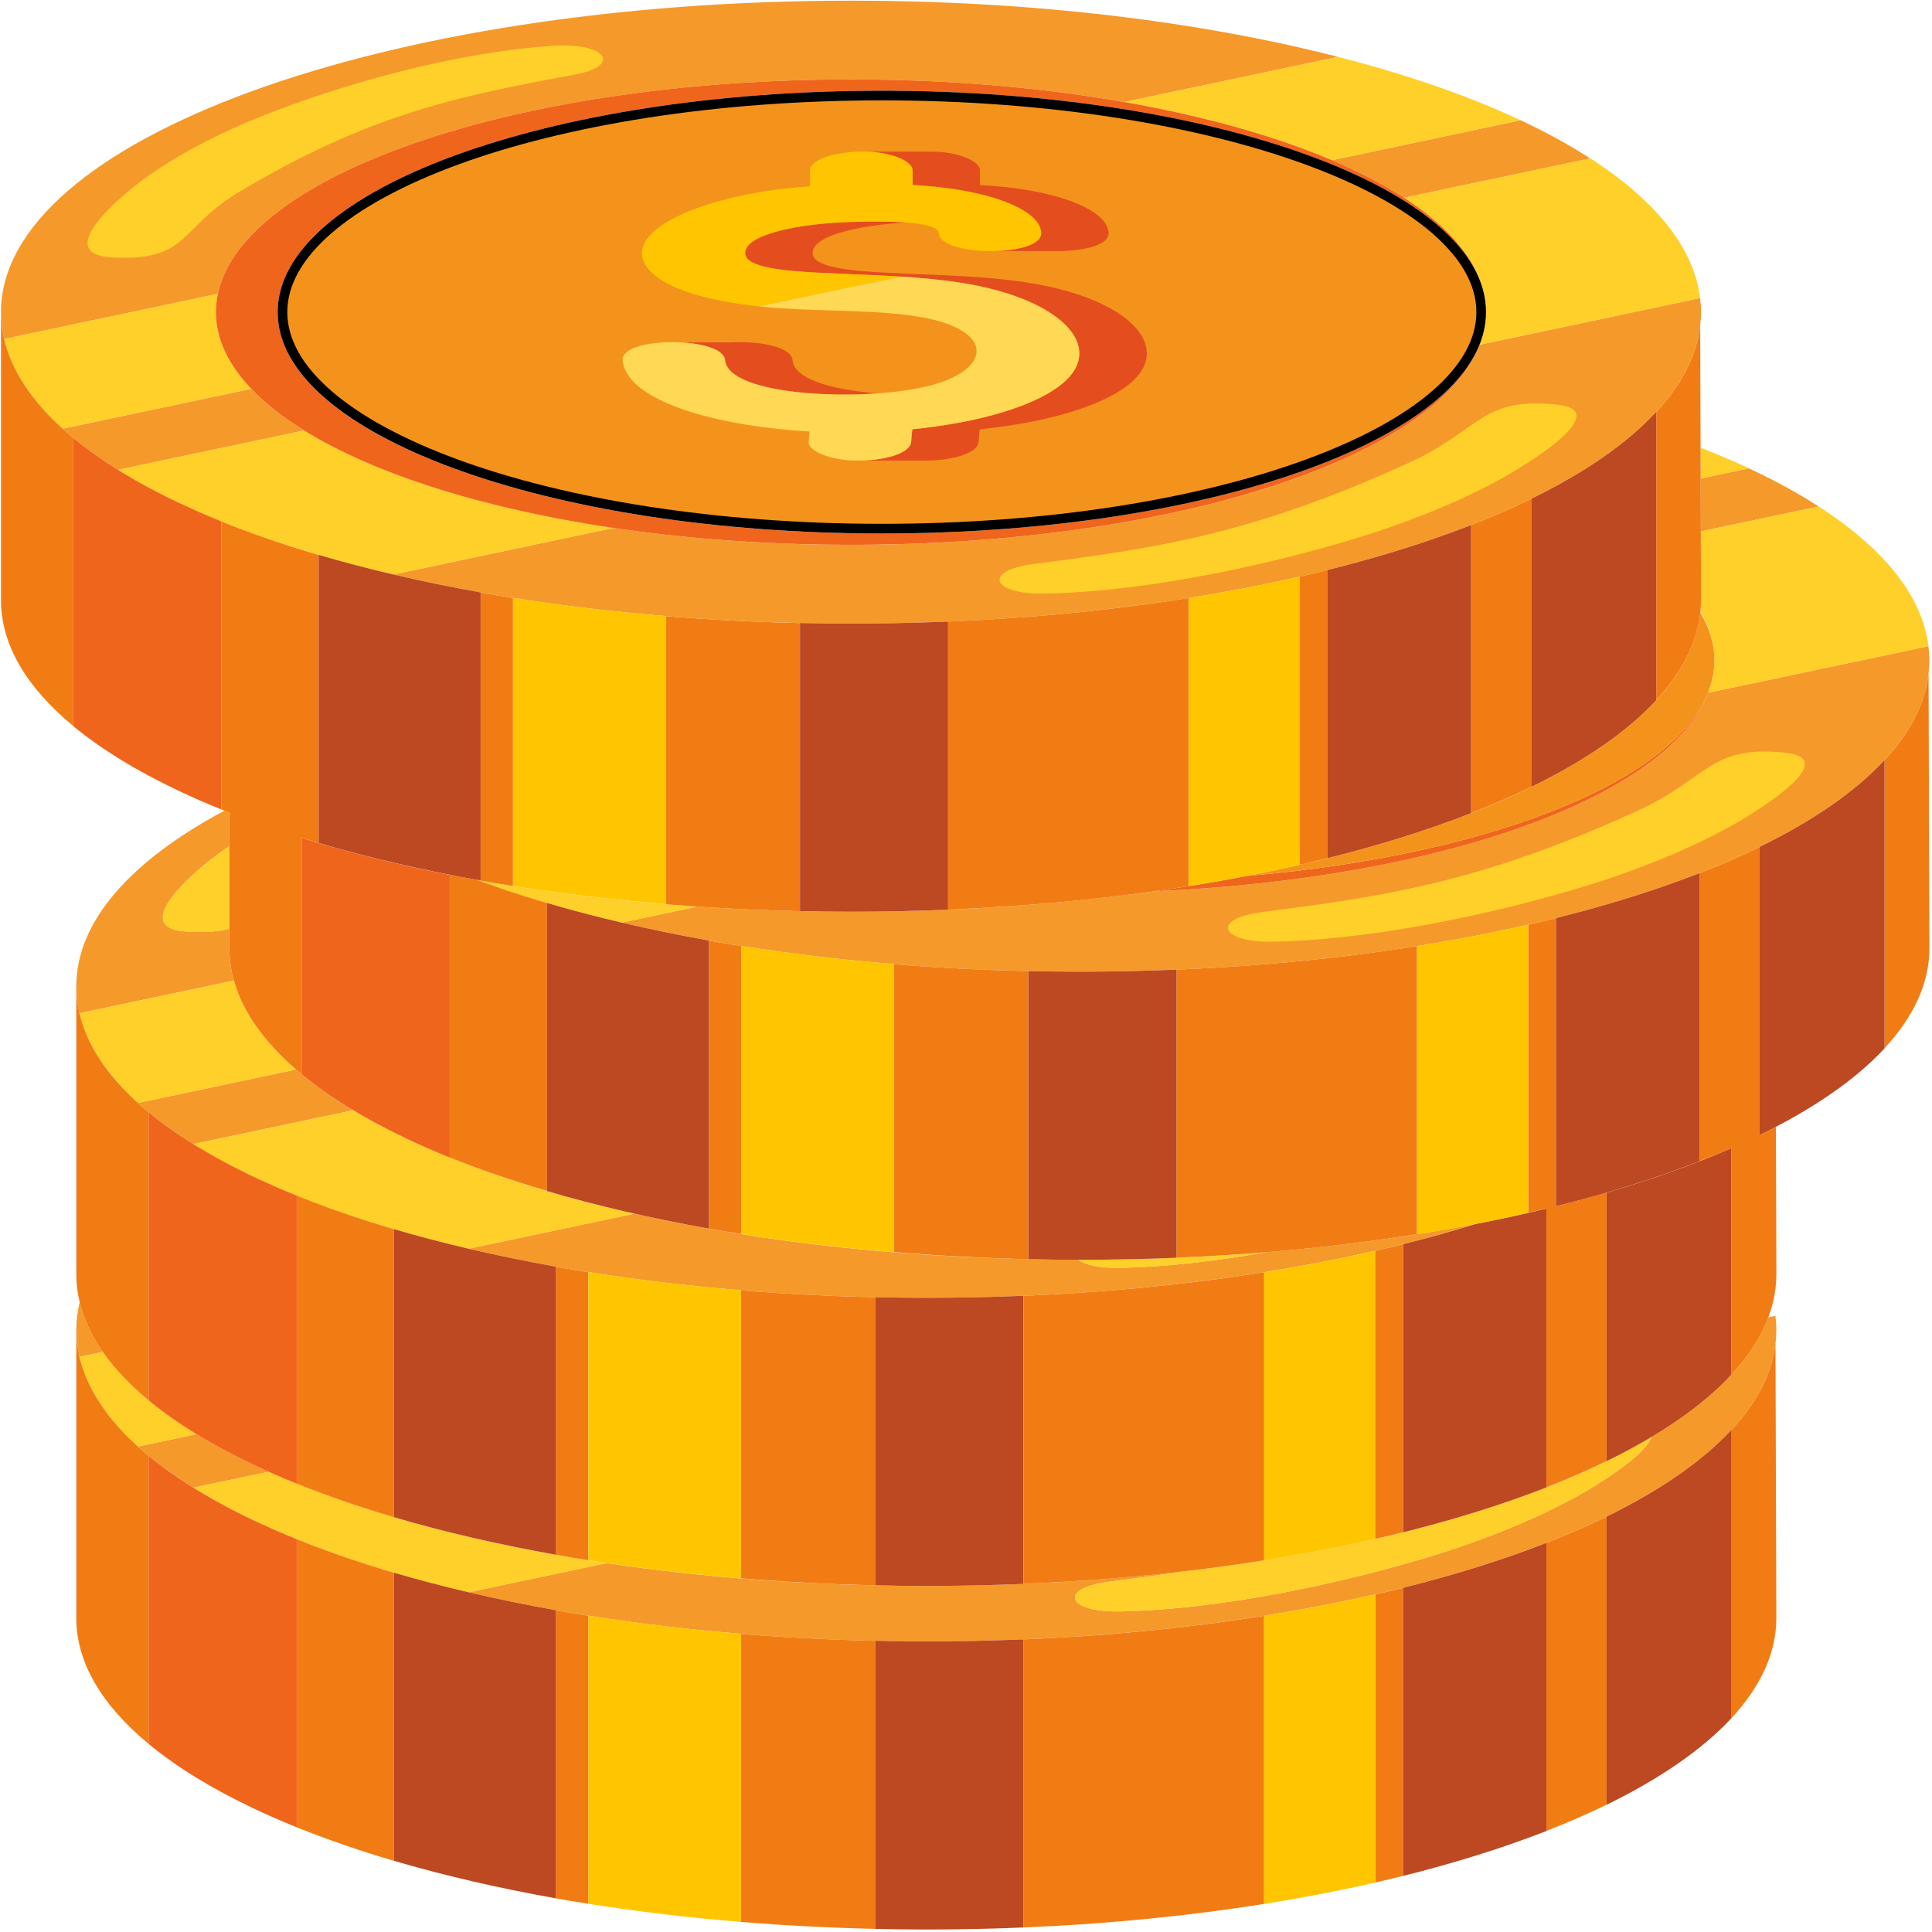 <svg width="100" height="100" viewBox="0 0 100 100" fill="none" xmlns="http://www.w3.org/2000/svg">
<g clip-path="url(#clip0_819_9963)">
<path d="M85.468 74.386C85.214 75.209 83.301 76.435 82.567 76.891C80.736 78.026 78.408 79.077 75.8 79.986C72.142 81.259 64.56 83.249 58.087 83.406C55.166 83.477 54.768 82.214 57.374 81.876C58.767 81.696 60.101 81.519 61.427 81.314C57.957 81.723 54.299 81.978 50.512 82.058C50.492 82.059 50.473 82.059 50.453 82.06C49.623 82.077 48.788 82.087 47.946 82.087C42.091 82.087 36.505 81.666 31.395 80.906L24.254 82.416C25.705 82.757 27.213 83.066 28.773 83.344V83.35C29.326 83.448 29.885 83.541 30.45 83.631V83.627C32.971 84.028 35.617 84.341 38.356 84.565V84.572C40.612 84.756 42.932 84.876 45.304 84.927V84.925C46.177 84.945 47.056 84.957 47.942 84.957C47.944 84.957 47.944 84.957 47.946 84.957C47.947 84.957 47.949 84.957 47.95 84.957C48.785 84.957 49.615 84.948 50.439 84.931C50.469 84.93 50.498 84.93 50.527 84.929C51.344 84.911 52.154 84.886 52.958 84.853C53.132 84.846 53.306 84.838 53.479 84.831C53.639 84.824 53.797 84.815 53.957 84.807C54.159 84.797 54.361 84.787 54.562 84.776C54.723 84.767 54.883 84.757 55.043 84.748C55.242 84.736 55.44 84.724 55.638 84.711C55.801 84.701 55.963 84.69 56.125 84.678C56.317 84.665 56.508 84.652 56.699 84.638C56.868 84.625 57.036 84.612 57.204 84.598C57.387 84.585 57.57 84.57 57.753 84.555C57.923 84.541 58.091 84.525 58.261 84.51C58.441 84.495 58.621 84.479 58.8 84.463C58.967 84.447 59.133 84.43 59.299 84.414C59.479 84.396 59.659 84.379 59.839 84.361C60.005 84.344 60.171 84.326 60.336 84.308C60.511 84.29 60.686 84.27 60.86 84.251C61.03 84.232 61.199 84.212 61.368 84.192C61.537 84.172 61.706 84.152 61.874 84.132C62.043 84.111 62.212 84.09 62.38 84.068C62.547 84.047 62.714 84.026 62.88 84.004C63.046 83.982 63.212 83.959 63.377 83.936C63.543 83.914 63.708 83.891 63.873 83.868C64.04 83.844 64.206 83.819 64.371 83.795C64.531 83.772 64.69 83.748 64.849 83.724C65.018 83.698 65.187 83.671 65.354 83.645C65.395 83.638 65.436 83.632 65.477 83.625C65.956 83.549 66.431 83.469 66.9 83.387C66.908 83.386 66.917 83.385 66.925 83.383C68.389 83.125 69.808 82.839 71.177 82.526V82.528C71.23 82.516 71.283 82.504 71.336 82.492C71.508 82.452 71.68 82.412 71.851 82.371C71.97 82.343 72.087 82.315 72.206 82.285C72.342 82.252 72.478 82.219 72.615 82.185V82.183C75.321 81.51 77.81 80.728 80.041 79.857V79.861C81.144 79.43 82.185 78.976 83.155 78.503V78.497C85.921 77.147 88.117 75.631 89.624 73.999V74.007C89.687 73.94 89.751 73.872 89.812 73.803C89.82 73.793 89.829 73.784 89.838 73.774C89.936 73.661 90.031 73.548 90.124 73.434C90.132 73.424 90.14 73.414 90.148 73.404C90.24 73.29 90.328 73.175 90.413 73.061C90.421 73.051 90.428 73.04 90.436 73.03C90.52 72.915 90.601 72.799 90.678 72.684C90.685 72.673 90.692 72.663 90.699 72.653C90.776 72.537 90.849 72.421 90.919 72.303C90.925 72.294 90.931 72.283 90.938 72.273C91.007 72.155 91.073 72.037 91.136 71.919C91.141 71.909 91.146 71.899 91.151 71.89C91.213 71.771 91.272 71.651 91.327 71.532C91.332 71.522 91.336 71.513 91.34 71.503C91.395 71.383 91.446 71.262 91.493 71.141C91.497 71.132 91.499 71.124 91.503 71.115C91.551 70.993 91.594 70.869 91.634 70.746C91.636 70.739 91.638 70.732 91.64 70.724C91.68 70.6 91.716 70.474 91.749 70.349C91.75 70.343 91.751 70.337 91.753 70.332C91.785 70.205 91.812 70.076 91.836 69.948C91.837 69.945 91.838 69.941 91.838 69.937C91.862 69.807 91.882 69.676 91.898 69.545C91.925 69.31 91.942 69.074 91.942 68.836C91.942 68.592 91.925 68.349 91.895 68.107L91.525 68.185C90.68 70.433 88.572 72.534 85.468 74.386Z" fill="#F5992A"/>
<path d="M5.321 69.975C4.739 69.142 4.337 68.282 4.125 67.402C4.011 67.875 3.949 68.354 3.949 68.837C3.949 69.307 4.007 69.772 4.114 70.231L5.321 69.975Z" fill="#F5992A"/>
<path d="M13.11 75.812C13.107 75.81 13.103 75.808 13.099 75.806C12.041 75.304 11.061 74.778 10.168 74.231L7.141 74.871C7.23 74.952 7.317 75.033 7.41 75.113C7.502 75.193 7.599 75.272 7.695 75.352C8.381 75.92 9.158 76.47 10.012 77.002L13.904 76.178C13.635 76.057 13.371 75.935 13.11 75.812Z" fill="#F5992A"/>
<path d="M7.695 72.481C7.694 72.481 7.694 72.481 7.694 72.48C6.725 71.678 5.928 70.84 5.323 69.975L4.117 70.23H4.117C4.307 71.044 4.662 71.841 5.17 72.616C5.17 72.616 5.171 72.617 5.171 72.617C5.425 73.004 5.716 73.385 6.044 73.761C6.044 73.761 6.045 73.761 6.045 73.761C6.045 73.762 6.046 73.762 6.047 73.763C6.047 73.763 6.047 73.763 6.047 73.763C6.375 74.139 6.74 74.508 7.14 74.871C7.14 74.871 7.14 74.871 7.14 74.871L10.168 74.231C9.25 73.669 8.423 73.084 7.695 72.481Z" fill="#FFCF2A"/>
<path d="M14.206 76.311C14.105 76.267 14.004 76.223 13.904 76.178L10.012 77.002C10.035 77.017 10.057 77.031 10.081 77.046C10.149 77.088 10.219 77.13 10.288 77.171C10.497 77.297 10.71 77.422 10.927 77.547C11.017 77.598 11.106 77.648 11.197 77.699C11.44 77.834 11.687 77.967 11.94 78.099C11.991 78.125 12.039 78.152 12.09 78.178C12.394 78.335 12.707 78.489 13.026 78.641C13.108 78.681 13.193 78.719 13.276 78.758C13.529 78.877 13.786 78.994 14.048 79.11C14.139 79.15 14.229 79.191 14.321 79.23C14.661 79.378 15.006 79.524 15.361 79.667C15.65 79.784 15.944 79.899 16.242 80.013C16.242 80.013 16.242 80.013 16.242 80.013C16.264 80.021 16.287 80.03 16.309 80.038C16.309 80.038 16.31 80.038 16.31 80.039C16.567 80.136 16.826 80.232 17.09 80.327C17.09 80.327 17.09 80.328 17.091 80.328C17.151 80.349 17.21 80.37 17.27 80.391C17.271 80.391 17.271 80.392 17.271 80.392C17.507 80.475 17.745 80.559 17.985 80.64C17.985 80.641 17.986 80.641 17.987 80.641C18.05 80.663 18.114 80.685 18.177 80.707C18.178 80.707 18.179 80.707 18.179 80.707C18.45 80.798 18.724 80.888 19.002 80.977C19.004 80.978 19.006 80.979 19.008 80.98C19.033 80.988 19.057 80.996 19.082 81.003C19.082 81.003 19.083 81.004 19.083 81.004C19.396 81.103 19.712 81.202 20.032 81.298C20.032 81.298 20.032 81.298 20.032 81.298C20.074 81.311 20.117 81.323 20.159 81.335C20.159 81.335 20.16 81.336 20.161 81.336C20.237 81.359 20.315 81.38 20.392 81.403V81.401C21.626 81.766 22.918 82.104 24.257 82.418L31.399 80.908C24.682 79.907 18.792 78.317 14.208 76.312C14.207 76.312 14.207 76.311 14.206 76.311Z" fill="#FFCF2A"/>
<path d="M58.087 83.407C64.56 83.25 72.142 81.26 75.8 79.987C78.408 79.078 80.736 78.027 82.567 76.892C83.301 76.436 85.214 75.21 85.467 74.388C80.022 77.638 71.52 80.126 61.427 81.315C60.101 81.52 58.767 81.697 57.373 81.877C54.768 82.215 55.165 83.478 58.087 83.407Z" fill="#FFCF2A"/>
<path d="M91.943 83.751L91.899 69.546C91.899 69.546 91.898 69.546 91.898 69.547C91.883 69.678 91.863 69.809 91.839 69.939C91.839 69.943 91.838 69.946 91.837 69.95C91.813 70.078 91.785 70.207 91.754 70.334C91.752 70.339 91.751 70.345 91.749 70.35C91.718 70.476 91.681 70.602 91.641 70.726C91.639 70.734 91.637 70.741 91.635 70.748C91.595 70.871 91.552 70.995 91.504 71.117C91.501 71.125 91.498 71.133 91.494 71.142C91.447 71.264 91.396 71.385 91.341 71.505C91.337 71.515 91.332 71.524 91.328 71.534C91.273 71.653 91.214 71.773 91.152 71.891C91.147 71.901 91.141 71.911 91.137 71.921C91.074 72.039 91.008 72.157 90.939 72.275C90.933 72.285 90.926 72.296 90.92 72.305C90.85 72.422 90.777 72.539 90.7 72.655C90.693 72.665 90.686 72.675 90.679 72.686C90.602 72.801 90.521 72.917 90.437 73.032C90.429 73.042 90.422 73.053 90.414 73.062C90.329 73.177 90.241 73.292 90.15 73.406C90.141 73.415 90.133 73.426 90.125 73.436C90.032 73.55 89.937 73.663 89.838 73.776C89.83 73.786 89.821 73.795 89.813 73.805C89.752 73.874 89.688 73.942 89.625 74.009V88.926C91.126 87.302 91.943 85.561 91.943 83.751Z" fill="#F27C14"/>
<path d="M65.431 83.635C65.407 83.639 65.382 83.643 65.357 83.646C65.19 83.673 65.022 83.699 64.852 83.725C64.693 83.749 64.534 83.773 64.374 83.796C64.209 83.821 64.043 83.845 63.876 83.869C63.711 83.892 63.546 83.915 63.38 83.938C63.215 83.96 63.049 83.983 62.883 84.006C62.716 84.027 62.55 84.049 62.383 84.07C62.215 84.091 62.046 84.112 61.877 84.133C61.709 84.153 61.54 84.174 61.371 84.193C61.202 84.213 61.033 84.234 60.863 84.252C60.689 84.272 60.514 84.291 60.339 84.309C60.174 84.327 60.008 84.345 59.842 84.362C59.663 84.381 59.482 84.397 59.302 84.415C59.136 84.431 58.97 84.448 58.803 84.464C58.624 84.48 58.444 84.496 58.264 84.511C58.094 84.527 57.926 84.542 57.756 84.556C57.573 84.571 57.39 84.586 57.207 84.6C57.039 84.613 56.871 84.626 56.702 84.639C56.511 84.653 56.32 84.666 56.128 84.68C55.966 84.691 55.803 84.702 55.641 84.713C55.443 84.726 55.245 84.737 55.046 84.749C54.886 84.758 54.726 84.769 54.565 84.777C54.364 84.788 54.162 84.798 53.96 84.808C53.801 84.816 53.642 84.825 53.482 84.832C53.313 84.84 53.143 84.846 52.973 84.853V99.766C57.353 99.583 61.537 99.165 65.43 98.547V83.635C65.43 83.635 65.43 83.635 65.431 83.635Z" fill="#F27C14"/>
<path d="M83.157 78.503C82.187 78.977 81.146 79.43 80.043 79.861V94.766C81.145 94.335 82.189 93.884 83.157 93.411V78.503Z" fill="#F27C14"/>
<path d="M72.208 82.287C72.09 82.316 71.972 82.344 71.854 82.373C71.683 82.413 71.511 82.454 71.339 82.493C71.286 82.505 71.233 82.518 71.18 82.53V97.439C71.665 97.329 72.144 97.214 72.617 97.097V82.187C72.481 82.221 72.345 82.254 72.208 82.287Z" fill="#F27C14"/>
<path d="M28.776 83.35V98.258C28.754 98.254 28.733 98.25 28.712 98.246C28.711 98.246 28.711 98.248 28.711 98.249C29.283 98.352 29.867 98.446 30.453 98.539V83.632C29.888 83.542 29.328 83.448 28.776 83.35Z" fill="#F27C14"/>
<path d="M38.359 84.572V99.478C40.615 99.663 42.935 99.785 45.307 99.838V84.927C42.936 84.876 40.615 84.756 38.359 84.572Z" fill="#F27C14"/>
<path d="M20.408 96.319C20.402 96.317 20.396 96.316 20.39 96.314V81.403C20.312 81.381 20.235 81.358 20.157 81.335C20.115 81.323 20.073 81.311 20.031 81.298C20.008 81.29 19.985 81.284 19.962 81.277C19.664 81.187 19.371 81.096 19.08 81.003C19.055 80.995 19.031 80.987 19.007 80.979C18.727 80.889 18.45 80.798 18.176 80.706C18.112 80.684 18.049 80.662 17.985 80.641C17.854 80.596 17.722 80.552 17.592 80.507C17.483 80.469 17.377 80.43 17.269 80.391C17.209 80.37 17.149 80.348 17.09 80.327C16.826 80.232 16.565 80.136 16.307 80.038C16.285 80.03 16.263 80.021 16.241 80.013C16.194 79.995 16.146 79.978 16.1 79.96C15.85 79.864 15.603 79.766 15.359 79.668V94.58L15.522 94.645C17.032 95.248 18.665 95.809 20.408 96.322C20.408 96.322 20.408 96.32 20.408 96.319Z" fill="#F27C14"/>
<path d="M7.692 75.35C7.596 75.271 7.499 75.192 7.407 75.112C7.315 75.032 7.227 74.951 7.138 74.871C7.138 74.871 7.137 74.871 7.137 74.871C6.824 74.586 6.53 74.299 6.261 74.007C6.186 73.926 6.115 73.844 6.044 73.763C6.043 73.762 6.042 73.761 6.042 73.76C5.894 73.591 5.751 73.422 5.618 73.25C5.456 73.041 5.308 72.829 5.168 72.616C5.168 72.616 5.168 72.615 5.167 72.615C4.659 71.84 4.305 71.043 4.114 70.23H4.114C4.007 69.771 3.949 69.306 3.949 68.837V83.75C3.949 86.068 5.287 88.272 7.692 90.264V75.35C7.692 75.35 7.692 75.35 7.692 75.35Z" fill="#F27C14"/>
<path d="M20.391 81.402V96.314C22.962 97.072 25.776 97.724 28.776 98.258V83.35V83.345C27.216 83.067 25.708 82.757 24.256 82.417C22.916 82.103 21.625 81.765 20.391 81.4V81.402Z" fill="#BC4921"/>
<path d="M52.971 84.853C52.967 84.853 52.963 84.853 52.959 84.854C52.155 84.887 51.345 84.912 50.529 84.93C50.499 84.93 50.47 84.931 50.44 84.932C49.616 84.949 48.786 84.958 47.951 84.958C47.95 84.958 47.948 84.958 47.947 84.958C47.946 84.958 47.945 84.958 47.944 84.958C47.057 84.958 46.178 84.946 45.305 84.926V84.928V99.84C46.18 99.859 47.059 99.871 47.947 99.871C48.789 99.871 49.624 99.862 50.454 99.844C50.474 99.844 50.493 99.844 50.513 99.843C51.338 99.826 52.158 99.8 52.971 99.766V84.853Z" fill="#BC4921"/>
<path d="M72.617 97.098C75.325 96.424 77.813 95.642 80.044 94.771V79.862V79.858C77.813 80.729 75.324 81.511 72.617 82.184V82.186V97.098Z" fill="#BC4921"/>
<path d="M83.156 93.414C85.919 92.066 88.118 90.553 89.625 88.925V74.008V74C88.118 75.631 85.922 77.147 83.156 78.498V78.503V93.414Z" fill="#BC4921"/>
<path d="M65.43 83.634V98.547C67.428 98.229 69.348 97.858 71.179 97.441V82.529V82.528V82.527C69.81 82.839 68.391 83.126 66.927 83.383C66.919 83.385 66.911 83.386 66.903 83.387C66.433 83.47 65.958 83.549 65.479 83.626C65.463 83.628 65.447 83.631 65.43 83.634C65.43 83.634 65.43 83.634 65.43 83.634Z" fill="#FFC600"/>
<path d="M30.453 98.54C32.974 98.941 35.62 99.255 38.359 99.478V84.573V84.565C35.62 84.341 32.974 84.028 30.453 83.627V83.631V98.54Z" fill="#FFC600"/>
<path d="M15.358 79.668V79.667C15.003 79.524 14.658 79.378 14.318 79.23C14.281 79.214 14.243 79.199 14.207 79.183C14.206 79.183 14.206 79.183 14.205 79.183C14.204 79.182 14.204 79.182 14.203 79.181C14.203 79.181 14.202 79.181 14.202 79.181C14.148 79.158 14.098 79.133 14.045 79.109C13.783 78.994 13.526 78.877 13.273 78.758C13.219 78.733 13.162 78.709 13.108 78.683C13.108 78.683 13.108 78.683 13.108 78.683C13.104 78.681 13.1 78.679 13.095 78.676C13.095 78.676 13.095 78.676 13.095 78.676C13.07 78.665 13.047 78.653 13.023 78.641C12.704 78.489 12.391 78.334 12.087 78.178C12.036 78.152 11.988 78.125 11.937 78.099C11.684 77.967 11.436 77.833 11.194 77.698C11.103 77.648 11.013 77.597 10.924 77.546C10.707 77.422 10.494 77.297 10.285 77.171C10.235 77.141 10.181 77.111 10.131 77.08C10.131 77.08 10.131 77.08 10.131 77.08C10.112 77.069 10.096 77.057 10.077 77.046C10.054 77.031 10.032 77.016 10.008 77.002C9.155 76.47 8.378 75.92 7.692 75.352C7.692 75.352 7.692 75.351 7.692 75.351C7.692 75.351 7.692 75.351 7.691 75.351V90.264C7.692 90.264 7.692 90.264 7.692 90.264C9.13 91.455 10.95 92.571 13.096 93.59C13.1 93.592 13.104 93.593 13.107 93.596C13.464 93.765 13.829 93.931 14.203 94.094C14.204 94.095 14.204 94.095 14.205 94.095C14.58 94.26 14.965 94.421 15.358 94.58V79.668Z" fill="#F0651C"/>
<path d="M18.281 57.467C17.285 56.869 16.395 56.245 15.615 55.599C15.615 55.599 15.615 55.599 15.615 55.599C15.517 55.518 15.418 55.437 15.324 55.355L7.141 57.087C7.318 57.248 7.503 57.408 7.695 57.567C8.381 58.135 9.158 58.685 10.012 59.217L18.281 57.467Z" fill="#F5992A"/>
<path d="M12.103 50.756C11.949 50.206 11.87 49.649 11.87 49.085V48.074C11.323 48.215 10.631 48.272 9.682 48.22C6.845 48.063 9.597 45.598 10.428 44.887C10.86 44.518 11.346 44.154 11.87 43.798V42.062C11.784 42.028 11.698 41.994 11.613 41.961C6.779 44.549 3.949 47.679 3.949 51.053C3.949 51.523 4.007 51.986 4.114 52.445L12.103 50.756Z" fill="#F5992A"/>
<path d="M58.087 65.623C56.911 65.651 56.152 65.462 55.825 65.206C47.391 65.203 39.514 64.33 32.824 62.82L24.254 64.633C25.705 64.973 27.213 65.283 28.773 65.561V65.567C28.806 65.572 28.838 65.578 28.871 65.584C29.392 65.676 29.919 65.763 30.45 65.848V65.843C32.971 66.245 35.617 66.558 38.356 66.782V66.788C38.597 66.808 38.837 66.828 39.079 66.847C41.106 66.999 43.185 67.098 45.304 67.144V67.142C46.178 67.162 47.058 67.174 47.946 67.174C48.782 67.174 49.614 67.164 50.439 67.147C50.469 67.146 50.498 67.145 50.527 67.145C51.344 67.128 52.155 67.103 52.96 67.069C53.132 67.061 53.305 67.055 53.476 67.047C53.643 67.04 53.808 67.031 53.974 67.023C54.057 67.018 54.139 67.014 54.221 67.01C54.334 67.004 54.447 66.999 54.559 66.993C54.726 66.983 54.891 66.973 55.058 66.963C55.251 66.952 55.443 66.94 55.634 66.928C55.803 66.917 55.97 66.905 56.138 66.893C56.324 66.88 56.51 66.868 56.696 66.855C56.87 66.842 57.042 66.828 57.215 66.814C57.393 66.8 57.572 66.786 57.749 66.771C57.923 66.757 58.097 66.742 58.271 66.726C58.447 66.711 58.622 66.695 58.797 66.679C58.968 66.663 59.138 66.646 59.308 66.63C59.484 66.613 59.66 66.595 59.835 66.578C60.006 66.56 60.175 66.542 60.344 66.523C60.515 66.505 60.687 66.487 60.856 66.468C61.03 66.448 61.202 66.428 61.375 66.408C61.54 66.388 61.706 66.369 61.87 66.349C62.043 66.328 62.215 66.306 62.387 66.284C62.55 66.263 62.713 66.242 62.876 66.221C63.045 66.198 63.215 66.176 63.383 66.152C63.546 66.13 63.708 66.108 63.869 66.085C64.039 66.06 64.208 66.036 64.376 66.011C64.533 65.988 64.689 65.964 64.845 65.941C65.017 65.915 65.189 65.887 65.359 65.861C65.397 65.854 65.436 65.849 65.474 65.842C65.954 65.766 66.43 65.686 66.9 65.604C66.908 65.602 66.917 65.6 66.925 65.6C68.389 65.342 69.808 65.055 71.177 64.742V64.745C71.228 64.733 71.28 64.721 71.331 64.709C71.506 64.669 71.68 64.628 71.854 64.587C71.97 64.56 72.085 64.531 72.2 64.504C72.338 64.47 72.477 64.436 72.615 64.402V64.4C73.923 64.074 75.18 63.722 76.383 63.348C73 64.003 69.356 64.501 65.522 64.816C63.063 65.251 60.499 65.564 58.087 65.623Z" fill="#F5992A"/>
<path d="M12.106 50.757L4.117 52.446C4.117 52.446 4.117 52.447 4.117 52.447C4.307 53.261 4.662 54.057 5.17 54.832C5.17 54.833 5.171 54.833 5.171 54.833C5.425 55.22 5.716 55.602 6.045 55.977C6.045 55.978 6.046 55.978 6.047 55.979C6.375 56.355 6.74 56.724 7.14 57.087C7.14 57.087 7.14 57.087 7.141 57.088L15.324 55.356C13.665 53.918 12.56 52.373 12.106 50.757Z" fill="#FFCF2A"/>
<path d="M21.031 58.932C21.027 58.93 21.023 58.928 21.019 58.926C20.037 58.46 19.122 57.974 18.281 57.469L10.012 59.218C10.035 59.233 10.057 59.248 10.081 59.264C10.148 59.305 10.219 59.345 10.287 59.387C10.496 59.514 10.71 59.639 10.928 59.764C11.017 59.815 11.106 59.865 11.196 59.915C11.44 60.05 11.689 60.185 11.943 60.317C11.992 60.342 12.04 60.369 12.089 60.394C12.394 60.551 12.707 60.705 13.027 60.858C13.108 60.897 13.192 60.935 13.274 60.974C13.528 61.093 13.787 61.211 14.05 61.327C14.139 61.367 14.229 61.407 14.319 61.446C14.66 61.594 15.006 61.74 15.361 61.884C15.649 62 15.943 62.116 16.241 62.229C16.265 62.238 16.289 62.247 16.313 62.256C16.569 62.354 16.828 62.449 17.091 62.543C17.15 62.565 17.21 62.586 17.27 62.608C17.506 62.692 17.745 62.775 17.987 62.858C18.05 62.88 18.114 62.901 18.178 62.922C18.449 63.015 18.724 63.105 19.002 63.194C19.029 63.203 19.056 63.212 19.083 63.221C19.395 63.32 19.711 63.418 20.031 63.514C20.076 63.528 20.121 63.541 20.166 63.554C20.241 63.576 20.317 63.598 20.392 63.62V63.618C21.626 63.982 22.918 64.32 24.257 64.635L32.827 62.821C28.779 61.908 25.167 60.761 22.128 59.431C22.128 59.431 22.127 59.431 22.127 59.431C21.753 59.267 21.387 59.101 21.031 58.932Z" fill="#FFCF2A"/>
<path d="M10.428 44.889C9.598 45.6 6.846 48.064 9.683 48.221C10.632 48.274 11.324 48.216 11.87 48.076V43.799C11.346 44.156 10.861 44.519 10.428 44.889Z" fill="#FFCF2A"/>
<path d="M55.87 65.207C55.856 65.207 55.842 65.207 55.828 65.207C56.155 65.463 56.914 65.652 58.091 65.624C60.502 65.565 63.067 65.252 65.525 64.817C63.225 65.005 60.857 65.128 58.436 65.179C58.416 65.18 58.397 65.18 58.377 65.18C57.547 65.198 56.711 65.207 55.87 65.207Z" fill="#FFCF2A"/>
<path d="M20.43 78.542C20.417 78.538 20.404 78.534 20.39 78.531V63.62C20.315 63.597 20.24 63.576 20.165 63.554C20.12 63.54 20.074 63.527 20.029 63.514C19.735 63.425 19.443 63.335 19.155 63.244C19.13 63.236 19.106 63.227 19.082 63.22C19.054 63.211 19.028 63.202 19 63.194C18.787 63.125 18.575 63.057 18.365 62.987C18.302 62.966 18.239 62.944 18.176 62.922C18.112 62.901 18.049 62.879 17.985 62.857C17.744 62.775 17.505 62.692 17.269 62.608C17.209 62.586 17.149 62.565 17.089 62.543C16.827 62.448 16.567 62.353 16.311 62.255C16.287 62.246 16.263 62.237 16.239 62.229C15.942 62.115 15.648 62.001 15.359 61.884V76.794C16.921 77.425 18.617 78.01 20.431 78.543C20.431 78.542 20.43 78.542 20.43 78.542Z" fill="#F27C14"/>
<path d="M30.524 80.767C30.5 80.764 30.475 80.761 30.45 80.757V65.849C29.919 65.764 29.392 65.677 28.871 65.585C28.838 65.579 28.806 65.573 28.773 65.567V80.474C29.351 80.577 29.932 80.678 30.524 80.772C30.524 80.77 30.524 80.769 30.524 80.767Z" fill="#F27C14"/>
<path d="M39.082 66.847C38.84 66.828 38.6 66.808 38.359 66.788V81.695C38.349 81.694 38.339 81.693 38.328 81.692L38.328 81.693C40.594 81.879 42.923 82.003 45.307 82.055V67.144C43.188 67.098 41.109 66.999 39.082 66.847Z" fill="#F27C14"/>
<path d="M7.692 72.481V57.568C7.692 57.568 7.692 57.568 7.692 57.568C7.5 57.41 7.316 57.249 7.138 57.088C7.137 57.087 7.137 57.087 7.137 57.087C6.737 56.724 6.372 56.355 6.044 55.98C6.043 55.979 6.042 55.978 6.042 55.977C5.713 55.602 5.422 55.221 5.168 54.834C5.168 54.833 5.168 54.833 5.167 54.832C4.659 54.057 4.305 53.261 4.115 52.447C4.114 52.447 4.114 52.447 4.114 52.447C4.007 51.987 3.949 51.524 3.949 51.054V65.967C3.949 66.451 4.011 66.93 4.125 67.403C4.337 68.282 4.739 69.142 5.321 69.975C5.925 70.841 6.722 71.678 7.692 72.481Z" fill="#F27C14"/>
<path d="M20.391 63.618V78.531C22.962 79.289 25.776 79.941 28.776 80.475V65.568V65.562C27.216 65.284 25.708 64.974 24.256 64.635C22.916 64.32 21.625 63.982 20.391 63.618Z" fill="#BC4921"/>
<path d="M52.961 67.07C52.157 67.104 51.346 67.129 50.529 67.147C50.499 67.147 50.47 67.147 50.44 67.148C49.615 67.165 48.784 67.175 47.947 67.175C47.059 67.175 46.18 67.163 45.305 67.143V67.145V82.056C46.18 82.075 47.059 82.088 47.947 82.088C48.789 82.088 49.624 82.078 50.454 82.061C50.474 82.06 50.493 82.06 50.513 82.06C51.338 82.042 52.158 82.016 52.971 81.982V67.07C52.968 67.07 52.965 67.07 52.961 67.07Z" fill="#BC4921"/>
<path d="M72.617 64.404V79.314C75.325 78.641 77.813 77.86 80.044 76.989V62.557C78.863 62.842 77.642 63.107 76.386 63.35C75.183 63.724 73.926 64.076 72.617 64.401V64.404Z" fill="#BC4921"/>
<path d="M83.156 61.731V75.631C85.919 74.282 88.118 72.77 89.625 71.141V59.423C87.69 60.271 85.522 61.045 83.156 61.731Z" fill="#BC4921"/>
<path d="M71.179 64.743C69.81 65.056 68.391 65.343 66.927 65.601C66.919 65.602 66.911 65.603 66.903 65.605C66.432 65.687 65.956 65.767 65.476 65.843C65.46 65.846 65.445 65.849 65.43 65.851C65.43 65.851 65.43 65.851 65.43 65.851V80.764C67.428 80.447 69.348 80.076 71.179 79.657V64.746V64.743Z" fill="#FFC600"/>
<path d="M30.453 80.756C32.974 81.158 35.62 81.472 38.359 81.695V66.789V66.782C35.62 66.558 32.974 66.245 30.453 65.843V65.848V80.756Z" fill="#FFC600"/>
<path d="M7.692 72.48C9.13 73.671 10.95 74.787 13.096 75.805C13.1 75.807 13.104 75.809 13.107 75.811C13.464 75.98 13.829 76.146 14.203 76.31C14.204 76.31 14.204 76.311 14.205 76.311C14.58 76.475 14.965 76.636 15.358 76.795V61.883V61.883C15.003 61.739 14.657 61.593 14.316 61.445C14.28 61.429 14.242 61.414 14.205 61.398C14.204 61.398 14.204 61.397 14.203 61.397C14.149 61.373 14.099 61.349 14.046 61.326C13.784 61.209 13.525 61.092 13.271 60.973C13.218 60.948 13.161 60.923 13.108 60.898C13.104 60.896 13.1 60.894 13.095 60.892C13.071 60.881 13.048 60.868 13.024 60.856C12.704 60.704 12.391 60.549 12.086 60.392C12.036 60.367 11.989 60.341 11.94 60.316C11.685 60.183 11.437 60.049 11.193 59.913C11.103 59.863 11.014 59.813 10.925 59.762C10.707 59.638 10.493 59.513 10.284 59.386C10.234 59.355 10.18 59.326 10.131 59.296C10.131 59.296 10.131 59.296 10.131 59.296C10.113 59.285 10.096 59.273 10.078 59.262C10.054 59.247 10.032 59.231 10.008 59.217C9.155 58.685 8.378 58.135 7.692 57.567C7.692 57.567 7.692 57.567 7.691 57.567V72.479C7.692 72.48 7.692 72.48 7.692 72.48Z" fill="#F0651C"/>
<path d="M88.023 24.77L88.032 27.506L94.136 26.215C94.334 26.342 94.528 26.471 94.717 26.602C93.266 25.604 91.536 24.669 89.566 23.809C89.892 23.951 90.213 24.095 90.525 24.24L88.023 24.77Z" fill="#F5992A"/>
<path d="M99.773 33.166C99.789 33.259 99.801 33.352 99.812 33.445L99.816 33.444C99.805 33.352 99.789 33.259 99.773 33.166Z" fill="#F5992A"/>
<path d="M99.864 34.172C99.864 33.928 99.844 33.685 99.814 33.444L88.418 35.854C86.36 41.249 74.553 45.497 59.73 46.133C55.619 46.708 51.211 47.064 46.614 47.161C46.594 47.161 46.575 47.162 46.556 47.162C45.725 47.179 44.89 47.188 44.048 47.188C41.33 47.188 38.67 47.098 36.088 46.925L32.176 47.752C33.627 48.093 35.135 48.402 36.695 48.68V48.686C36.728 48.691 36.76 48.698 36.793 48.703C37.313 48.796 37.841 48.883 38.372 48.967V48.962C40.892 49.364 43.539 49.677 46.278 49.901V49.908C46.518 49.928 46.758 49.947 47.001 49.966C49.028 50.118 51.107 50.217 53.226 50.263V50.261C54.1 50.281 54.979 50.293 55.868 50.293C56.705 50.293 57.536 50.284 58.361 50.267C58.39 50.266 58.419 50.266 58.45 50.265C59.267 50.247 60.077 50.222 60.882 50.188C61.054 50.181 61.226 50.174 61.398 50.167C61.565 50.159 61.73 50.15 61.897 50.142C62.092 50.132 62.286 50.123 62.481 50.112C62.648 50.102 62.814 50.093 62.981 50.082C63.173 50.071 63.365 50.059 63.556 50.047C63.725 50.037 63.893 50.025 64.061 50.013C64.247 50 64.432 49.987 64.618 49.974C64.792 49.961 64.964 49.947 65.138 49.933C65.315 49.92 65.494 49.906 65.671 49.891C65.845 49.876 66.019 49.861 66.194 49.845C66.368 49.83 66.544 49.815 66.718 49.798C66.89 49.782 67.06 49.766 67.231 49.749C67.407 49.732 67.582 49.715 67.756 49.697C67.928 49.68 68.098 49.661 68.268 49.642C68.438 49.625 68.608 49.606 68.777 49.587C68.952 49.567 69.125 49.547 69.298 49.527C69.463 49.508 69.628 49.488 69.791 49.469C69.964 49.447 70.137 49.425 70.31 49.403C70.473 49.382 70.635 49.362 70.796 49.34C70.967 49.318 71.137 49.295 71.307 49.272C71.469 49.249 71.63 49.227 71.79 49.205C71.96 49.18 72.13 49.155 72.3 49.13C72.456 49.107 72.611 49.084 72.766 49.061C72.939 49.034 73.111 49.007 73.283 48.98C73.32 48.974 73.358 48.968 73.395 48.962C73.875 48.885 74.352 48.806 74.822 48.723C74.83 48.722 74.839 48.72 74.847 48.719C76.311 48.461 77.729 48.175 79.098 47.862V47.864C79.15 47.853 79.199 47.841 79.249 47.829C79.426 47.789 79.603 47.748 79.778 47.706C79.892 47.679 80.005 47.651 80.118 47.624C80.258 47.59 80.398 47.556 80.537 47.521V47.519C83.243 46.846 85.733 46.064 87.963 45.193V45.196C89.067 44.766 90.107 44.312 91.077 43.839V43.833C93.843 42.483 96.039 40.967 97.545 39.335V39.343C97.609 39.275 97.675 39.205 97.736 39.136C97.743 39.128 97.75 39.12 97.758 39.112C97.858 38.997 97.955 38.882 98.048 38.767C98.055 38.758 98.062 38.75 98.069 38.742C98.162 38.627 98.251 38.51 98.337 38.394C98.343 38.385 98.35 38.377 98.356 38.368C98.441 38.252 98.523 38.135 98.602 38.017C98.607 38.008 98.613 38 98.619 37.992C98.697 37.874 98.772 37.756 98.843 37.637C98.847 37.628 98.853 37.62 98.858 37.611C98.928 37.492 98.995 37.373 99.059 37.252C99.063 37.245 99.067 37.237 99.071 37.229C99.135 37.108 99.194 36.987 99.25 36.865C99.254 36.858 99.257 36.85 99.26 36.843C99.316 36.72 99.368 36.597 99.416 36.474C99.419 36.468 99.421 36.461 99.424 36.455C99.472 36.33 99.516 36.205 99.557 36.08C99.558 36.074 99.56 36.069 99.562 36.064C99.602 35.937 99.639 35.81 99.671 35.682C99.672 35.679 99.673 35.675 99.673 35.672C99.706 35.542 99.734 35.412 99.759 35.282C99.759 35.28 99.759 35.279 99.76 35.277C99.784 35.145 99.804 35.013 99.82 34.88V34.88C99.847 34.645 99.864 34.409 99.864 34.172Z" fill="#F5992A"/>
<path d="M88.024 24.77L90.526 24.24C90.213 24.095 89.893 23.951 89.567 23.809C89.516 23.787 89.465 23.765 89.414 23.742C88.962 23.548 88.495 23.359 88.019 23.172L88.024 24.77Z" fill="#FFCF2A"/>
<path d="M88.032 27.507L88.043 31.069C88.043 31.263 88.03 31.457 88.012 31.65C88.485 32.464 88.737 33.308 88.737 34.173C88.737 34.744 88.625 35.306 88.416 35.855L99.816 33.444C99.757 32.955 99.638 32.473 99.462 31.996C99.459 31.989 99.456 31.981 99.453 31.973C99.398 31.826 99.338 31.679 99.272 31.534C99.266 31.519 99.259 31.505 99.252 31.49C99.186 31.343 99.113 31.197 99.035 31.051C99.032 31.045 99.029 31.039 99.026 31.034C98.776 30.568 98.47 30.11 98.112 29.66C98.107 29.653 98.102 29.646 98.096 29.639C97.985 29.501 97.87 29.363 97.749 29.226C97.734 29.209 97.719 29.192 97.704 29.176C97.587 29.043 97.465 28.912 97.338 28.781C97.325 28.768 97.313 28.755 97.301 28.743C96.875 28.306 96.4 27.878 95.876 27.46C95.87 27.456 95.865 27.451 95.859 27.447C95.695 27.317 95.526 27.186 95.353 27.058C95.331 27.041 95.308 27.025 95.285 27.008C95.123 26.888 94.957 26.769 94.786 26.651C94.763 26.635 94.74 26.619 94.717 26.603C94.528 26.473 94.334 26.343 94.135 26.216L88.032 27.507Z" fill="#FFCF2A"/>
<path d="M28.311 46.737C29.545 47.102 30.837 47.44 32.177 47.754L36.089 46.926C32.08 46.658 28.261 46.19 24.711 45.553C24.811 45.59 24.91 45.627 25.011 45.663C25.07 45.684 25.129 45.705 25.188 45.726C25.425 45.811 25.665 45.895 25.907 45.978C25.97 45.999 26.033 46.021 26.096 46.042C26.369 46.134 26.644 46.224 26.923 46.314C26.95 46.322 26.975 46.331 27.002 46.34C27.314 46.439 27.631 46.537 27.951 46.634C27.994 46.647 28.038 46.659 28.082 46.672C28.157 46.694 28.235 46.717 28.311 46.739V46.737Z" fill="#FFCF2A"/>
<path d="M88.616 35.189C87.421 40.171 77.526 44.237 64.532 45.337C62.983 45.636 61.382 45.903 59.73 46.133C74.553 45.497 86.36 41.249 88.418 35.854L88.616 35.189Z" fill="#F0651C"/>
<path d="M88.738 34.173C88.738 33.325 88.484 32.499 88.007 31.703C87.381 37.627 78.032 42.731 64.531 45.338C78.399 44.165 88.738 39.611 88.738 34.173Z" fill="#F4931B"/>
<path d="M92.398 38.958C88.498 38.549 88.444 40.28 84.75 41.969C76.517 45.732 71.478 46.411 65.296 47.213C62.69 47.55 63.087 48.814 66.009 48.743C72.482 48.586 80.064 46.595 83.722 45.323C86.33 44.414 88.658 43.363 90.489 42.228C91.562 41.562 95.157 39.247 92.398 38.958Z" fill="#FFCF2A"/>
<path d="M34.577 46.815C35.077 46.855 35.58 46.893 36.087 46.927C37.806 47.041 39.559 47.121 41.342 47.16L41.405 47.158V32.248C39.033 32.196 36.713 32.076 34.457 31.892V46.798L34.577 46.815Z" fill="#F27C14"/>
<path d="M16.533 43.644C16.519 43.64 16.505 43.636 16.492 43.632V28.722C16.417 28.699 16.341 28.678 16.267 28.655C16.221 28.642 16.176 28.628 16.131 28.615C15.811 28.519 15.496 28.421 15.184 28.321C15.156 28.312 15.128 28.303 15.1 28.295C14.823 28.206 14.549 28.115 14.278 28.024C14.214 28.002 14.15 27.98 14.086 27.958C13.845 27.876 13.606 27.794 13.37 27.709C13.31 27.688 13.251 27.667 13.191 27.645C12.929 27.55 12.67 27.455 12.414 27.358C12.39 27.348 12.365 27.339 12.34 27.331C12.043 27.217 11.749 27.103 11.461 26.986V41.895C11.514 41.917 11.563 41.939 11.616 41.961C11.701 41.994 11.787 42.028 11.872 42.062V49.086C11.872 49.65 11.952 50.206 12.106 50.756C12.56 52.372 13.665 53.917 15.324 55.356C15.418 55.437 15.517 55.519 15.614 55.6V43.369C15.916 43.463 16.224 43.553 16.533 43.645C16.533 43.644 16.533 43.644 16.533 43.644Z" fill="#F27C14"/>
<path d="M36.792 48.705C36.759 48.699 36.727 48.692 36.694 48.687V63.594C36.676 63.591 36.659 63.587 36.641 63.584V63.585C37.209 63.686 37.789 63.78 38.371 63.873V48.968C37.84 48.884 37.312 48.797 36.792 48.705Z" fill="#F27C14"/>
<path d="M47 49.967C46.758 49.948 46.517 49.929 46.277 49.909V64.808C48.535 64.994 50.851 65.121 53.225 65.174V50.264C51.106 50.218 49.027 50.118 47 49.967Z" fill="#F27C14"/>
<path d="M28.083 46.67C28.039 46.657 27.995 46.645 27.952 46.633C27.657 46.544 27.365 46.454 27.077 46.362C27.052 46.355 27.028 46.346 27.003 46.338C26.976 46.33 26.95 46.321 26.924 46.312C26.71 46.244 26.497 46.175 26.287 46.106C26.223 46.084 26.161 46.062 26.097 46.041C26.034 46.019 25.971 45.997 25.908 45.976C25.666 45.893 25.426 45.81 25.189 45.725C25.13 45.704 25.071 45.683 25.012 45.662C24.907 45.624 24.802 45.587 24.698 45.549C24.702 45.55 24.707 45.55 24.712 45.551C25.297 45.656 25.89 45.757 26.489 45.853L26.554 45.858V30.949C25.989 30.86 25.429 30.767 24.877 30.668V45.575C24.333 45.478 23.798 45.376 23.267 45.271C23.266 45.273 23.266 45.276 23.266 45.279C23.271 45.281 23.276 45.281 23.281 45.282V59.914C24.828 60.539 26.517 61.114 28.312 61.643V46.738C28.236 46.716 28.159 46.694 28.083 46.67Z" fill="#F27C14"/>
<path d="M72.203 64.505C72.088 64.533 71.972 64.561 71.857 64.588C71.683 64.63 71.508 64.67 71.333 64.71C71.282 64.723 71.231 64.735 71.18 64.746V79.654C71.665 79.544 72.144 79.43 72.617 79.312V64.403C72.479 64.437 72.342 64.471 72.203 64.505Z" fill="#F27C14"/>
<path d="M99.866 49.086L99.822 34.882V34.881C99.805 35.014 99.786 35.147 99.761 35.279C99.76 35.28 99.76 35.282 99.76 35.283C99.736 35.413 99.707 35.544 99.675 35.673C99.674 35.676 99.673 35.68 99.673 35.683C99.64 35.811 99.603 35.939 99.563 36.066C99.561 36.071 99.56 36.075 99.558 36.081C99.518 36.206 99.473 36.331 99.425 36.456C99.422 36.462 99.42 36.469 99.418 36.475C99.369 36.598 99.318 36.721 99.262 36.844C99.258 36.851 99.255 36.859 99.252 36.866C99.196 36.988 99.136 37.109 99.073 37.23C99.069 37.238 99.065 37.246 99.061 37.254C98.996 37.374 98.93 37.493 98.859 37.612C98.854 37.621 98.849 37.629 98.844 37.638C98.773 37.757 98.699 37.875 98.62 37.993C98.615 38.002 98.609 38.01 98.603 38.019C98.524 38.136 98.443 38.253 98.357 38.37L98.339 38.395C98.252 38.512 98.163 38.628 98.07 38.743C98.063 38.752 98.056 38.76 98.05 38.768C97.956 38.883 97.859 38.998 97.759 39.113C97.752 39.121 97.745 39.129 97.737 39.137C97.676 39.207 97.611 39.276 97.547 39.345V54.254C99.046 52.632 99.866 50.895 99.866 49.086Z" fill="#F27C14"/>
<path d="M73.348 48.969C73.327 48.973 73.304 48.976 73.282 48.98C73.11 49.007 72.938 49.034 72.765 49.06C72.61 49.084 72.455 49.106 72.299 49.13C72.129 49.155 71.959 49.18 71.789 49.204C71.629 49.227 71.468 49.249 71.306 49.271C71.136 49.295 70.966 49.318 70.795 49.34C70.633 49.362 70.472 49.382 70.309 49.403C70.136 49.425 69.963 49.447 69.79 49.469C69.627 49.488 69.462 49.507 69.297 49.527C69.124 49.547 68.951 49.567 68.776 49.587C68.607 49.606 68.437 49.624 68.267 49.642C68.097 49.661 67.927 49.679 67.755 49.697C67.581 49.715 67.406 49.732 67.23 49.749C67.059 49.766 66.889 49.782 66.717 49.798C66.543 49.814 66.368 49.83 66.193 49.845C66.019 49.861 65.844 49.876 65.669 49.891C65.493 49.906 65.314 49.919 65.137 49.933C64.963 49.947 64.791 49.961 64.617 49.974C64.431 49.987 64.246 50 64.06 50.012C63.892 50.025 63.724 50.037 63.555 50.047C63.363 50.059 63.172 50.071 62.98 50.082C62.813 50.092 62.647 50.102 62.48 50.112C62.285 50.122 62.091 50.132 61.896 50.142C61.729 50.15 61.564 50.159 61.397 50.167C61.229 50.174 61.059 50.181 60.891 50.188V65.098C62.46 65.032 64.008 64.94 65.523 64.816C68.236 64.593 70.85 64.277 73.348 63.88V48.969Z" fill="#F27C14"/>
<path d="M83.128 61.731C82.287 61.976 81.425 62.212 80.536 62.434V47.522C80.397 47.557 80.257 47.591 80.117 47.625C80.004 47.652 79.891 47.68 79.777 47.707C79.602 47.748 79.425 47.79 79.249 47.83C79.198 47.842 79.149 47.853 79.098 47.865V62.772C79.413 62.7 79.732 62.631 80.042 62.556V76.986C81.147 76.555 82.185 76.099 83.156 75.625V61.79C83.145 61.772 83.134 61.753 83.128 61.731Z" fill="#F27C14"/>
<path d="M92.066 58.248C91.745 58.418 91.416 58.586 91.078 58.751V43.84C90.108 44.314 89.067 44.767 87.964 45.198V60.108C87.952 60.112 87.941 60.116 87.93 60.12C88.512 59.894 89.081 59.663 89.626 59.424V71.139C90.501 70.191 91.145 69.204 91.528 68.187C91.624 67.93 91.704 67.671 91.767 67.41C91.768 67.408 91.769 67.405 91.769 67.402C91.883 66.929 91.945 66.451 91.945 65.967L91.921 58.327C91.971 58.301 92.017 58.274 92.066 58.248Z" fill="#F27C14"/>
<path d="M65.431 65.851C65.408 65.854 65.385 65.858 65.362 65.861C65.192 65.888 65.02 65.915 64.848 65.941C64.692 65.965 64.536 65.988 64.379 66.012C64.211 66.037 64.042 66.061 63.872 66.085C63.711 66.109 63.549 66.13 63.386 66.153C63.218 66.177 63.048 66.199 62.879 66.222C62.716 66.243 62.553 66.264 62.39 66.285C62.218 66.307 62.046 66.328 61.873 66.349C61.709 66.37 61.543 66.389 61.378 66.408C61.205 66.429 61.033 66.449 60.859 66.468C60.69 66.488 60.519 66.506 60.347 66.524C60.178 66.543 60.009 66.56 59.839 66.578C59.663 66.596 59.487 66.614 59.311 66.631C59.141 66.647 58.971 66.664 58.8 66.68C58.625 66.696 58.45 66.712 58.274 66.727C58.1 66.742 57.927 66.757 57.752 66.772C57.575 66.787 57.396 66.801 57.218 66.815C57.045 66.829 56.872 66.842 56.699 66.855C56.514 66.869 56.328 66.881 56.141 66.894C55.973 66.905 55.806 66.918 55.637 66.929C55.446 66.941 55.253 66.952 55.061 66.964C54.894 66.973 54.728 66.984 54.562 66.993C54.45 66.999 54.339 67.005 54.227 67.01C54.144 67.015 54.06 67.019 53.977 67.023C53.811 67.031 53.645 67.04 53.48 67.048C53.311 67.056 53.141 67.062 52.973 67.069V81.978C55.887 81.857 58.718 81.635 61.431 81.315C62.795 81.154 64.128 80.968 65.43 80.761V65.851C65.43 65.851 65.43 65.851 65.431 65.851Z" fill="#F27C14"/>
<path d="M32.174 47.753C30.834 47.439 29.543 47.101 28.309 46.736V46.738V46.739V61.65C30.88 62.408 33.694 63.06 36.694 63.594V48.686V48.681C35.134 48.403 33.626 48.093 32.174 47.753Z" fill="#BC4921"/>
<path d="M60.883 50.189C60.078 50.223 59.267 50.248 58.45 50.266C58.42 50.266 58.391 50.267 58.362 50.268C57.537 50.285 56.706 50.294 55.869 50.294C54.98 50.294 54.101 50.282 53.227 50.262V50.264V65.175C54.101 65.195 54.98 65.207 55.869 65.207C56.71 65.207 57.546 65.198 58.376 65.18C58.396 65.18 58.415 65.18 58.435 65.179C59.26 65.162 60.08 65.136 60.893 65.102V50.189C60.889 50.189 60.886 50.189 60.883 50.189Z" fill="#BC4921"/>
<path d="M80.535 47.52V62.434C83.242 61.761 85.731 60.978 87.962 60.107V45.197V45.194C85.731 46.065 83.242 46.846 80.535 47.52Z" fill="#BC4921"/>
<path d="M91.078 43.834V58.75C93.84 57.401 96.039 55.889 97.546 54.261V39.344V39.336C96.039 40.967 93.844 42.483 91.078 43.834Z" fill="#BC4921"/>
<path d="M79.097 47.863C77.727 48.175 76.309 48.461 74.845 48.719C74.837 48.721 74.829 48.722 74.82 48.723C74.35 48.806 73.874 48.886 73.393 48.962C73.378 48.965 73.363 48.967 73.348 48.97V63.883C75.346 63.565 77.265 63.194 79.097 62.776V47.865V47.864V47.863Z" fill="#FFC600"/>
<path d="M38.371 48.962V63.876C40.892 64.277 43.538 64.591 46.277 64.814V49.909V49.901C43.538 49.678 40.892 49.364 38.371 48.962Z" fill="#FFC600"/>
<path d="M15.613 55.6C17.052 56.791 18.872 57.907 21.018 58.926C21.022 58.928 21.025 58.929 21.029 58.932C21.386 59.101 21.751 59.267 22.125 59.43C22.125 59.431 22.126 59.431 22.127 59.431C22.502 59.595 22.887 59.757 23.279 59.916V45.283C20.537 44.744 17.969 44.101 15.613 43.37V55.6C15.613 55.6 15.613 55.6 15.613 55.6Z" fill="#F0651C"/>
<path d="M78.706 6.224L68.941 8.29C70.355 8.89 71.609 9.542 72.68 10.236L82.309 8.2C81.236 7.508 80.037 6.846 78.706 6.224Z" fill="#F5992A"/>
<path d="M87.997 15.426L76.597 17.839C74.363 23.694 60.643 28.2 44.047 28.2C39.696 28.2 35.544 27.89 31.743 27.327L20.355 29.736C21.807 30.076 23.315 30.386 24.875 30.664V30.669C25.427 30.768 25.987 30.861 26.552 30.951V30.946C29.072 31.347 31.718 31.662 34.458 31.885V31.892C36.713 32.075 39.034 32.196 41.405 32.247V32.246C42.28 32.264 43.159 32.277 44.047 32.277C44.047 32.277 44.047 32.277 44.047 32.277C44.884 32.277 45.716 32.268 46.541 32.251C46.57 32.25 46.599 32.249 46.629 32.248C47.446 32.231 48.257 32.205 49.062 32.172C49.234 32.165 49.407 32.159 49.578 32.151C49.744 32.143 49.909 32.134 50.073 32.125C50.269 32.116 50.466 32.107 50.66 32.096C50.827 32.087 50.992 32.076 51.157 32.066C51.35 32.055 51.544 32.044 51.736 32.031C51.904 32.02 52.071 32.008 52.238 31.997C52.276 31.994 52.314 31.991 52.352 31.989C52.501 31.978 52.65 31.969 52.798 31.957C52.971 31.945 53.142 31.931 53.314 31.918C53.494 31.903 53.673 31.89 53.852 31.875C54.025 31.86 54.197 31.845 54.37 31.83C54.507 31.817 54.643 31.805 54.779 31.793C54.819 31.789 54.859 31.786 54.899 31.782C55.069 31.767 55.239 31.75 55.408 31.733C55.585 31.716 55.762 31.699 55.937 31.681C56.107 31.663 56.276 31.645 56.445 31.627C56.616 31.608 56.788 31.59 56.959 31.571C57.131 31.552 57.303 31.532 57.475 31.511C57.642 31.492 57.807 31.473 57.972 31.452C58.144 31.431 58.316 31.41 58.487 31.388C58.651 31.367 58.815 31.346 58.977 31.324C59.147 31.302 59.316 31.279 59.484 31.256C59.647 31.233 59.809 31.211 59.971 31.188C60.141 31.164 60.309 31.14 60.477 31.114C60.634 31.091 60.791 31.068 60.948 31.044C61.119 31.017 61.29 30.991 61.46 30.964C61.499 30.958 61.537 30.951 61.576 30.946C62.056 30.869 62.532 30.79 63.002 30.707C63.01 30.706 63.018 30.704 63.026 30.702C64.49 30.445 65.909 30.159 67.279 29.846V29.847C67.33 29.836 67.382 29.824 67.433 29.812C67.608 29.772 67.782 29.732 67.955 29.691C68.071 29.662 68.187 29.635 68.303 29.607C68.441 29.573 68.579 29.54 68.716 29.505V29.502C71.423 28.829 73.912 28.048 76.143 27.177V27.181C77.246 26.749 78.287 26.297 79.257 25.823V25.817C82.023 24.466 84.218 22.951 85.725 21.319V21.328C85.788 21.259 85.852 21.191 85.913 21.123C85.922 21.113 85.931 21.103 85.939 21.093C86.038 20.98 86.133 20.867 86.226 20.753C86.234 20.744 86.242 20.733 86.25 20.723C86.341 20.61 86.43 20.495 86.515 20.38C86.522 20.37 86.53 20.36 86.537 20.35C86.621 20.235 86.702 20.12 86.78 20.003C86.786 19.994 86.793 19.983 86.8 19.973C86.877 19.856 86.951 19.74 87.021 19.623C87.027 19.613 87.033 19.603 87.039 19.593C87.108 19.475 87.175 19.357 87.237 19.238C87.242 19.229 87.248 19.22 87.252 19.21C87.315 19.09 87.373 18.971 87.428 18.851C87.433 18.842 87.437 18.832 87.442 18.823C87.496 18.702 87.548 18.581 87.595 18.46C87.599 18.452 87.601 18.443 87.605 18.435C87.652 18.312 87.696 18.189 87.735 18.066C87.738 18.058 87.74 18.051 87.742 18.045C87.782 17.919 87.818 17.794 87.85 17.668C87.852 17.662 87.852 17.657 87.854 17.652C87.886 17.524 87.914 17.396 87.938 17.267C87.939 17.264 87.939 17.261 87.94 17.258C87.964 17.127 87.984 16.997 87.999 16.865C88.027 16.63 88.044 16.394 88.044 16.156C88.044 15.911 88.026 15.668 87.997 15.426Z" fill="#F5992A"/>
<path d="M44.048 0.035C19.749 0.035 0.051 7.253 0.051 16.157C0.051 16.157 0.051 16.158 0.051 16.159V16.157C0.051 16.625 0.109 17.09 0.216 17.549L11.278 15.209C12.597 9 26.764 4.112 44.048 4.112C49.114 4.112 53.913 4.532 58.199 5.283L69.257 2.944C62.117 1.111 53.426 0.035 44.048 0.035Z" fill="#F5992A"/>
<path d="M13.004 20.124L3.238 22.189C3.416 22.351 3.601 22.511 3.792 22.67C4.478 23.238 5.255 23.789 6.109 24.32L15.742 22.282C14.645 21.603 13.724 20.88 13.004 20.124Z" fill="#F5992A"/>
<path d="M68.942 8.289L78.707 6.224H78.707C78.707 6.224 78.707 6.224 78.706 6.223C78.395 6.077 78.075 5.934 77.751 5.793C77.698 5.77 77.646 5.748 77.593 5.724C76.938 5.442 76.257 5.167 75.551 4.902C75.507 4.885 75.463 4.869 75.418 4.852C74.688 4.581 73.932 4.318 73.151 4.065C73.129 4.058 73.105 4.051 73.083 4.043C71.865 3.651 70.589 3.283 69.258 2.942C69.258 2.942 69.258 2.942 69.257 2.942L58.199 5.281C62.33 6.004 65.984 7.033 68.942 8.289Z" fill="#FFCF2A"/>
<path d="M11.176 16.156C11.176 15.837 11.21 15.521 11.277 15.208L0.215 17.549C0.215 17.549 0.215 17.549 0.215 17.549C0.405 18.362 0.76 19.159 1.268 19.934C1.268 19.934 1.268 19.935 1.269 19.936C1.522 20.322 1.814 20.703 2.142 21.079C2.143 21.08 2.144 21.081 2.144 21.082C2.473 21.456 2.837 21.827 3.237 22.189C3.237 22.189 3.238 22.189 3.238 22.189L13.004 20.124C11.821 18.881 11.176 17.546 11.176 16.156Z" fill="#FFCF2A"/>
<path d="M72.68 10.236C75.377 11.985 76.918 14.004 76.918 16.155C76.918 16.726 76.807 17.288 76.597 17.838L87.997 15.426C87.997 15.426 87.997 15.426 87.997 15.425C87.938 14.938 87.819 14.455 87.644 13.979C87.641 13.97 87.638 13.961 87.634 13.953C87.58 13.806 87.519 13.661 87.454 13.516C87.448 13.501 87.441 13.486 87.434 13.472C87.367 13.325 87.295 13.179 87.217 13.034C87.214 13.027 87.211 13.021 87.208 13.015C86.957 12.55 86.652 12.092 86.295 11.642C86.288 11.635 86.282 11.627 86.276 11.62C86.166 11.482 86.05 11.345 85.931 11.208C85.916 11.191 85.9 11.174 85.885 11.157C85.768 11.025 85.646 10.894 85.52 10.764C85.508 10.751 85.495 10.737 85.482 10.723C85.056 10.288 84.581 9.861 84.058 9.443C84.052 9.438 84.045 9.432 84.039 9.427C83.876 9.297 83.708 9.169 83.535 9.04C83.512 9.023 83.489 9.006 83.466 8.989C83.303 8.87 83.138 8.751 82.967 8.633C82.944 8.617 82.922 8.601 82.899 8.585C82.709 8.455 82.516 8.326 82.317 8.197L72.68 10.236Z" fill="#FFCF2A"/>
<path d="M16.489 28.718C17.724 29.082 19.015 29.421 20.355 29.734L31.743 27.326C25.018 26.33 19.399 24.544 15.743 22.281L6.109 24.319C6.133 24.333 6.156 24.349 6.18 24.364C6.246 24.404 6.314 24.445 6.381 24.485C6.592 24.613 6.807 24.74 7.028 24.865C7.115 24.915 7.203 24.964 7.292 25.014C7.537 25.15 7.787 25.285 8.044 25.418C8.092 25.444 8.138 25.469 8.186 25.494C8.491 25.651 8.805 25.805 9.125 25.958C9.206 25.997 9.289 26.035 9.371 26.074C9.625 26.193 9.884 26.311 10.148 26.428C10.237 26.467 10.326 26.507 10.417 26.546C10.758 26.694 11.104 26.841 11.459 26.984V26.985C11.747 27.101 12.04 27.216 12.338 27.329C12.362 27.338 12.387 27.347 12.412 27.357C12.667 27.454 12.926 27.549 13.188 27.644C13.248 27.666 13.308 27.687 13.368 27.708C13.604 27.793 13.842 27.875 14.084 27.957C14.148 27.979 14.211 28.001 14.276 28.023C14.547 28.114 14.821 28.205 15.098 28.294C15.126 28.302 15.153 28.311 15.181 28.32C15.493 28.42 15.809 28.518 16.128 28.614C16.173 28.627 16.219 28.641 16.264 28.654C16.338 28.677 16.415 28.698 16.489 28.72V28.718Z" fill="#FFCF2A"/>
<path d="M45.644 27.614C28.372 27.614 14.371 22.484 14.371 16.156C14.371 9.827 28.372 4.696 45.644 4.696C62.316 4.696 75.939 9.477 76.865 15.501C76.586 13.595 75.101 11.806 72.679 10.236C71.607 9.542 70.354 8.89 68.94 8.29C65.982 7.034 62.328 6.004 58.197 5.282C53.911 4.531 49.113 4.111 44.047 4.111C26.763 4.111 12.596 8.999 11.277 15.208C11.21 15.52 11.176 15.836 11.176 16.156C11.176 17.546 11.821 18.88 13.004 20.123C13.724 20.88 14.645 21.602 15.742 22.282C19.399 24.545 25.018 26.331 31.742 27.326C35.543 27.889 39.696 28.199 44.047 28.199C60.642 28.199 74.362 23.693 76.597 17.838C76.718 17.519 76.803 17.195 76.855 16.868C75.85 22.865 62.262 27.614 45.644 27.614Z" fill="#F0651C"/>
<path d="M45.644 4.945C37.03 4.945 29.242 6.225 23.617 8.286C20.803 9.317 18.544 10.539 16.992 11.883C15.44 13.228 14.621 14.672 14.621 16.155C14.621 17.637 15.44 19.081 16.992 20.426C18.544 21.77 20.803 22.991 23.617 24.022C29.242 26.083 37.03 27.363 45.644 27.363C54.259 27.363 62.047 26.083 67.672 24.022C70.485 22.991 72.745 21.77 74.296 20.426C75.848 19.081 76.667 17.637 76.667 16.155C76.667 14.672 75.848 13.228 74.296 11.883C72.745 10.539 70.485 9.317 67.672 8.286C62.047 6.225 54.259 4.945 45.644 4.945Z" fill="#F4931B" stroke="black" stroke-width="0.5"/>
<path d="M47.234 8.819C47.234 9.071 47.234 9.323 47.234 9.575C48.085 9.625 48.907 9.707 49.662 9.834C52.094 10.24 53.843 11.063 53.891 12.059C53.893 12.096 53.89 12.134 53.882 12.169C53.879 12.181 53.873 12.193 53.87 12.204C53.862 12.227 53.856 12.252 53.844 12.273C53.837 12.288 53.827 12.3 53.818 12.314C53.807 12.333 53.795 12.353 53.78 12.37C53.769 12.385 53.754 12.398 53.741 12.412C53.725 12.429 53.71 12.445 53.692 12.461C53.676 12.475 53.657 12.488 53.639 12.501C53.62 12.515 53.602 12.53 53.581 12.543C53.56 12.557 53.538 12.569 53.516 12.583C53.494 12.595 53.473 12.607 53.45 12.619C53.425 12.632 53.398 12.644 53.371 12.656C53.347 12.667 53.326 12.678 53.302 12.687C53.271 12.7 53.239 12.711 53.207 12.723C53.184 12.732 53.16 12.741 53.137 12.749C53.1 12.761 53.064 12.772 53.026 12.783C53.003 12.79 52.981 12.796 52.957 12.803C52.916 12.814 52.874 12.825 52.831 12.835C52.809 12.84 52.788 12.845 52.765 12.85C52.719 12.86 52.672 12.87 52.624 12.88C52.604 12.883 52.584 12.887 52.564 12.891C52.511 12.9 52.459 12.909 52.405 12.917C52.388 12.919 52.371 12.921 52.354 12.924C52.297 12.932 52.238 12.94 52.179 12.947C52.165 12.948 52.152 12.95 52.138 12.951C52.075 12.958 52.011 12.964 51.947 12.969C51.937 12.971 51.926 12.971 51.916 12.972C51.847 12.977 51.779 12.982 51.709 12.985C51.704 12.985 51.698 12.986 51.692 12.986C51.618 12.989 51.544 12.993 51.469 12.994H54.599C55.982 13.023 57.413 12.713 57.382 12.059C57.334 11.063 55.584 10.24 53.154 9.834C52.398 9.707 51.576 9.625 50.726 9.575C50.726 9.323 50.726 9.071 50.726 8.819C50.726 8.311 49.505 7.823 48.073 7.847V7.846H44.582L44.582 7.847C44.582 7.847 44.582 7.847 44.582 7.847C46.015 7.823 47.234 8.311 47.234 8.819Z" fill="#E44E1F"/>
<path d="M35.42 17.733C35.452 17.735 35.484 17.737 35.515 17.74C35.558 17.744 35.599 17.748 35.642 17.753C35.675 17.756 35.707 17.759 35.74 17.763C35.756 17.765 35.772 17.767 35.787 17.768C35.812 17.771 35.837 17.775 35.861 17.779C35.894 17.784 35.927 17.788 35.959 17.792C35.998 17.799 36.036 17.805 36.075 17.811C36.108 17.817 36.14 17.823 36.173 17.829C36.209 17.836 36.244 17.843 36.279 17.851C36.313 17.857 36.347 17.865 36.38 17.873C36.404 17.879 36.429 17.884 36.452 17.889C36.46 17.891 36.467 17.893 36.475 17.896C36.512 17.905 36.546 17.915 36.581 17.925C36.608 17.933 36.635 17.939 36.661 17.948C36.719 17.965 36.775 17.985 36.828 18.005C36.83 18.006 36.832 18.006 36.834 18.006C36.849 18.012 36.863 18.02 36.878 18.025C36.915 18.04 36.951 18.054 36.986 18.07C37.006 18.079 37.024 18.089 37.043 18.099C37.072 18.113 37.1 18.128 37.127 18.142C37.146 18.153 37.163 18.164 37.18 18.175C37.205 18.19 37.228 18.205 37.25 18.221C37.266 18.233 37.282 18.245 37.296 18.257C37.317 18.273 37.336 18.29 37.354 18.308C37.367 18.32 37.379 18.332 37.391 18.345C37.408 18.363 37.422 18.382 37.436 18.402C37.446 18.414 37.455 18.427 37.463 18.439C37.476 18.461 37.486 18.483 37.496 18.506C37.501 18.517 37.507 18.529 37.511 18.54C37.523 18.575 37.531 18.61 37.534 18.647C37.538 18.7 37.549 18.752 37.564 18.802C37.569 18.818 37.575 18.832 37.581 18.848C37.593 18.883 37.608 18.917 37.627 18.952C37.635 18.967 37.644 18.983 37.653 19C37.675 19.034 37.699 19.068 37.726 19.102C37.735 19.114 37.744 19.127 37.754 19.139C37.792 19.183 37.835 19.226 37.882 19.268C37.891 19.276 37.902 19.284 37.912 19.292C37.952 19.326 37.994 19.359 38.04 19.392C38.059 19.404 38.078 19.417 38.098 19.43C38.139 19.457 38.182 19.484 38.228 19.51C38.249 19.522 38.27 19.535 38.292 19.546C38.347 19.576 38.405 19.605 38.465 19.633C38.479 19.64 38.491 19.646 38.505 19.653C38.58 19.686 38.658 19.72 38.739 19.751C38.763 19.76 38.788 19.769 38.812 19.778C38.872 19.8 38.934 19.822 38.998 19.843C39.029 19.853 39.061 19.863 39.094 19.874C39.156 19.893 39.219 19.912 39.284 19.931C39.316 19.939 39.347 19.949 39.379 19.957C39.471 19.982 39.566 20.006 39.663 20.03C39.679 20.033 39.695 20.036 39.712 20.041C39.8 20.061 39.891 20.081 39.984 20.099C40.024 20.108 40.065 20.115 40.105 20.123C40.174 20.136 40.243 20.149 40.314 20.161C40.359 20.169 40.404 20.177 40.449 20.184C40.522 20.196 40.596 20.208 40.67 20.218C40.712 20.225 40.754 20.231 40.797 20.237C40.907 20.252 41.019 20.267 41.132 20.28C41.178 20.286 41.225 20.29 41.271 20.296C41.346 20.304 41.42 20.312 41.495 20.319C41.551 20.325 41.606 20.33 41.663 20.335C41.731 20.341 41.799 20.347 41.868 20.352C41.926 20.356 41.984 20.361 42.043 20.365C42.116 20.37 42.189 20.375 42.263 20.379C42.337 20.384 42.411 20.388 42.486 20.392C42.581 20.397 42.675 20.401 42.771 20.405C42.837 20.407 42.904 20.409 42.971 20.411C43.032 20.413 43.093 20.415 43.154 20.416C43.224 20.418 43.294 20.419 43.364 20.419C43.422 20.42 43.48 20.421 43.539 20.421C43.61 20.422 43.68 20.422 43.751 20.422C43.809 20.422 43.867 20.421 43.925 20.42C44.056 20.419 44.187 20.417 44.318 20.414C44.37 20.412 44.421 20.411 44.473 20.41C44.548 20.407 44.623 20.404 44.699 20.402C44.75 20.399 44.801 20.397 44.852 20.394C44.927 20.391 45.001 20.388 45.074 20.383C45.126 20.381 45.177 20.377 45.229 20.374C45.302 20.369 45.375 20.365 45.448 20.36C45.448 20.36 45.449 20.36 45.449 20.36C43.09 20.183 41.101 19.632 41.025 18.647C40.982 18.098 39.931 17.79 38.776 17.723H38.776C38.457 17.704 38.131 17.704 37.815 17.723H35.285C35.285 17.723 35.285 17.723 35.285 17.723C35.292 17.724 35.298 17.724 35.305 17.724C35.344 17.726 35.382 17.73 35.42 17.733Z" fill="#E44E1F"/>
<path d="M50.653 22.869C50.668 22.652 50.693 22.435 50.717 22.219C54.165 21.872 57.194 21.008 58.594 19.758C60.637 17.934 58.479 15.53 53.485 14.677C51.046 14.26 48.429 14.248 45.813 14.112C44.235 14.031 42.17 13.87 42.067 13.166C41.926 12.207 44.463 11.669 46.712 11.529C46.774 11.525 46.846 11.521 46.922 11.517C46.842 11.511 46.759 11.505 46.676 11.501C46.674 11.501 46.672 11.5 46.669 11.5C46.167 11.47 45.62 11.463 45.104 11.466C45.101 11.466 45.098 11.466 45.095 11.466C45.011 11.467 44.928 11.468 44.846 11.469C44.845 11.469 44.843 11.469 44.842 11.469C44.589 11.473 44.347 11.479 44.125 11.487C44.125 11.487 44.124 11.487 44.123 11.487C44.054 11.489 43.987 11.492 43.922 11.494C43.909 11.495 43.896 11.496 43.882 11.496C43.832 11.498 43.784 11.5 43.737 11.502C43.717 11.503 43.698 11.504 43.678 11.505C43.637 11.507 43.597 11.508 43.558 11.51C43.542 11.512 43.525 11.512 43.51 11.513C43.472 11.515 43.436 11.517 43.402 11.519C43.385 11.52 43.367 11.521 43.35 11.521C43.305 11.524 43.261 11.526 43.222 11.529C40.972 11.669 38.435 12.207 38.576 13.166C38.679 13.87 40.744 14.031 42.322 14.112C43.783 14.188 45.242 14.227 46.672 14.317C46.675 14.317 46.677 14.317 46.68 14.317C46.765 14.322 46.85 14.329 46.935 14.334C47.067 14.344 47.199 14.353 47.331 14.364C47.509 14.377 47.687 14.393 47.863 14.409C47.986 14.42 48.109 14.431 48.231 14.443C48.427 14.463 48.622 14.486 48.816 14.51C48.917 14.522 49.019 14.532 49.12 14.545C49.414 14.585 49.706 14.628 49.995 14.677C54.989 15.53 57.146 17.934 55.103 19.758C53.703 21.008 50.674 21.872 47.226 22.219C47.202 22.435 47.178 22.652 47.163 22.869C47.125 23.413 45.977 23.816 44.51 23.84H48.001C49.468 23.816 50.616 23.413 50.653 22.869Z" fill="#E44E1F"/>
<path d="M46.672 14.318C45.242 14.227 43.783 14.188 42.322 14.112C40.744 14.031 38.679 13.871 38.576 13.166C38.435 12.208 40.972 11.669 43.221 11.529C43.261 11.527 43.304 11.524 43.35 11.522C43.366 11.521 43.385 11.52 43.401 11.519C43.436 11.517 43.472 11.515 43.509 11.513C43.525 11.512 43.541 11.512 43.557 11.51C43.596 11.509 43.637 11.507 43.678 11.505C43.697 11.504 43.717 11.503 43.737 11.502C43.784 11.5 43.832 11.498 43.882 11.496C43.895 11.496 43.908 11.495 43.922 11.494C43.987 11.492 44.054 11.489 44.123 11.487C44.124 11.487 44.124 11.487 44.125 11.487C44.347 11.48 44.589 11.473 44.841 11.469C44.843 11.469 44.844 11.469 44.846 11.469C44.928 11.468 45.011 11.467 45.095 11.467C45.098 11.467 45.101 11.467 45.104 11.467C45.62 11.463 46.166 11.471 46.669 11.5C46.671 11.501 46.674 11.501 46.676 11.501C47.716 11.562 48.571 11.718 48.587 12.058C48.618 12.712 50.086 13.024 51.469 12.994C51.544 12.992 51.618 12.989 51.692 12.986C51.698 12.986 51.704 12.985 51.709 12.985C51.779 12.982 51.847 12.977 51.916 12.971C51.926 12.97 51.937 12.97 51.947 12.969C52.011 12.964 52.075 12.958 52.138 12.951C52.151 12.95 52.165 12.948 52.179 12.946C52.238 12.94 52.296 12.932 52.354 12.924C52.371 12.921 52.388 12.919 52.405 12.916C52.459 12.908 52.511 12.899 52.564 12.89C52.584 12.886 52.604 12.882 52.624 12.879C52.672 12.87 52.719 12.86 52.765 12.85C52.788 12.845 52.809 12.84 52.831 12.835C52.874 12.824 52.916 12.814 52.957 12.802C52.981 12.796 53.003 12.79 53.026 12.782C53.064 12.772 53.1 12.76 53.137 12.748C53.16 12.74 53.184 12.732 53.207 12.723C53.239 12.711 53.271 12.7 53.302 12.687C53.326 12.677 53.348 12.667 53.371 12.656C53.398 12.644 53.425 12.632 53.45 12.619C53.473 12.607 53.494 12.595 53.516 12.583C53.538 12.569 53.56 12.557 53.581 12.543C53.602 12.529 53.62 12.515 53.639 12.501C53.657 12.487 53.676 12.474 53.692 12.461C53.71 12.444 53.725 12.428 53.741 12.411C53.754 12.398 53.769 12.385 53.78 12.37C53.795 12.352 53.807 12.333 53.818 12.313C53.827 12.3 53.837 12.288 53.844 12.273C53.856 12.251 53.862 12.227 53.87 12.204C53.873 12.192 53.879 12.181 53.882 12.169C53.89 12.133 53.893 12.096 53.891 12.058C53.843 11.063 52.094 10.24 49.662 9.834C48.907 9.707 48.085 9.624 47.234 9.575C47.234 9.323 47.234 9.071 47.234 8.819C47.234 8.31 46.015 7.823 44.582 7.846C44.582 7.846 44.582 7.846 44.582 7.846C43.145 7.87 41.93 8.274 41.93 8.819C41.93 9.094 41.93 9.369 41.93 9.644C41.663 9.665 41.399 9.686 41.143 9.709C35.75 10.204 31.256 12.387 34.108 14.406C35.174 15.161 37.134 15.629 39.299 15.859C40.319 15.64 41.34 15.422 42.365 15.206C43.795 14.907 45.232 14.612 46.672 14.318Z" fill="#FFC600"/>
<path d="M47.16 22.87C47.175 22.653 47.199 22.436 47.223 22.22C50.671 21.873 53.7 21.009 55.1 19.759C57.143 17.936 54.985 15.531 49.992 14.678C49.702 14.629 49.411 14.586 49.117 14.546C49.016 14.534 48.914 14.523 48.813 14.511C48.619 14.487 48.424 14.464 48.228 14.444C48.106 14.432 47.983 14.421 47.86 14.41C47.683 14.394 47.506 14.378 47.328 14.365C47.196 14.354 47.064 14.345 46.932 14.335C46.847 14.33 46.762 14.323 46.677 14.318C46.674 14.318 46.672 14.319 46.669 14.319C45.229 14.613 43.792 14.908 42.363 15.207C41.337 15.423 40.316 15.641 39.297 15.86C39.297 15.86 39.297 15.86 39.297 15.86C39.297 15.86 39.297 15.86 39.297 15.86C39.671 15.9 40.05 15.933 40.433 15.959C42.735 16.113 45.416 16.037 47.585 16.399C48.203 16.502 48.721 16.641 49.141 16.804C49.309 16.87 49.462 16.938 49.599 17.011C49.736 17.084 49.859 17.16 49.966 17.238C51.089 18.063 50.552 19.18 48.621 19.817C48.436 19.877 48.24 19.934 48.031 19.985C47.3 20.164 46.404 20.29 45.448 20.36C45.447 20.36 45.447 20.36 45.447 20.36C45.374 20.365 45.301 20.369 45.227 20.374C45.176 20.378 45.124 20.381 45.073 20.383C44.999 20.387 44.925 20.391 44.851 20.395C44.8 20.397 44.749 20.399 44.697 20.402C44.622 20.404 44.547 20.407 44.472 20.41C44.42 20.412 44.368 20.412 44.316 20.414C44.186 20.417 44.055 20.42 43.924 20.42C43.866 20.421 43.808 20.422 43.75 20.422C43.679 20.422 43.608 20.422 43.538 20.421C43.479 20.421 43.421 20.42 43.362 20.42C43.292 20.419 43.223 20.418 43.153 20.416C43.092 20.415 43.03 20.413 42.969 20.412C42.903 20.409 42.836 20.407 42.769 20.405C42.674 20.401 42.579 20.397 42.485 20.392C42.41 20.388 42.336 20.384 42.261 20.379C42.188 20.375 42.114 20.37 42.041 20.365C41.983 20.361 41.925 20.357 41.867 20.352C41.798 20.347 41.73 20.341 41.661 20.335C41.605 20.33 41.549 20.325 41.494 20.319C41.419 20.312 41.344 20.304 41.27 20.296C41.224 20.29 41.177 20.286 41.131 20.281C41.017 20.267 40.906 20.252 40.796 20.237C40.753 20.231 40.711 20.225 40.669 20.218C40.594 20.208 40.521 20.197 40.448 20.184C40.402 20.177 40.357 20.169 40.312 20.161C40.242 20.149 40.173 20.136 40.104 20.123C40.063 20.115 40.022 20.108 39.982 20.1C39.89 20.081 39.799 20.061 39.71 20.041C39.694 20.037 39.678 20.033 39.662 20.03C39.564 20.007 39.47 19.982 39.378 19.957C39.346 19.949 39.314 19.94 39.282 19.931C39.218 19.912 39.154 19.893 39.093 19.874C39.06 19.864 39.028 19.853 38.996 19.843C38.933 19.822 38.871 19.8 38.811 19.778C38.787 19.769 38.762 19.76 38.738 19.751C38.657 19.72 38.578 19.687 38.504 19.653C38.49 19.647 38.477 19.64 38.464 19.633C38.404 19.605 38.346 19.576 38.291 19.546C38.269 19.535 38.248 19.522 38.226 19.51C38.181 19.484 38.138 19.457 38.097 19.43C38.077 19.418 38.057 19.405 38.039 19.392C37.993 19.359 37.95 19.326 37.91 19.292C37.901 19.284 37.89 19.276 37.881 19.268C37.833 19.226 37.791 19.183 37.752 19.139C37.742 19.127 37.734 19.114 37.725 19.102C37.698 19.069 37.673 19.035 37.652 19C37.642 18.984 37.634 18.967 37.625 18.952C37.607 18.917 37.592 18.883 37.579 18.848C37.574 18.832 37.567 18.818 37.563 18.802C37.548 18.752 37.536 18.7 37.532 18.647C37.53 18.61 37.521 18.575 37.51 18.54C37.506 18.529 37.5 18.517 37.495 18.506C37.485 18.483 37.475 18.461 37.462 18.439C37.454 18.427 37.444 18.414 37.435 18.402C37.421 18.382 37.406 18.363 37.389 18.345C37.378 18.332 37.365 18.32 37.353 18.308C37.335 18.29 37.315 18.273 37.295 18.257C37.28 18.245 37.265 18.233 37.249 18.222C37.227 18.205 37.203 18.19 37.179 18.175C37.161 18.164 37.144 18.153 37.126 18.142C37.099 18.128 37.071 18.113 37.042 18.099C37.023 18.089 37.005 18.079 36.984 18.07C36.95 18.054 36.913 18.04 36.877 18.025C36.861 18.02 36.848 18.012 36.833 18.007C36.831 18.006 36.829 18.006 36.827 18.005C36.773 17.985 36.717 17.965 36.659 17.948C36.634 17.94 36.606 17.933 36.58 17.925C36.545 17.915 36.51 17.905 36.474 17.896C36.466 17.893 36.459 17.891 36.451 17.89C36.428 17.884 36.403 17.879 36.379 17.873C36.346 17.865 36.312 17.857 36.278 17.851C36.243 17.843 36.207 17.836 36.172 17.829C36.139 17.823 36.106 17.817 36.073 17.811C36.035 17.805 35.997 17.799 35.958 17.793C35.926 17.788 35.893 17.784 35.86 17.779C35.835 17.776 35.811 17.771 35.786 17.768C35.77 17.767 35.754 17.765 35.739 17.763C35.706 17.759 35.673 17.756 35.64 17.753C35.598 17.748 35.556 17.744 35.514 17.74C35.482 17.738 35.451 17.735 35.419 17.733C35.38 17.73 35.342 17.726 35.303 17.724C35.297 17.724 35.291 17.724 35.284 17.723C35.044 17.709 34.8 17.706 34.56 17.712C33.324 17.749 32.182 18.06 32.228 18.647C32.305 19.645 33.432 20.495 35.187 21.131C35.406 21.21 35.635 21.286 35.873 21.359C37.539 21.868 39.645 22.207 41.907 22.335C41.888 22.513 41.867 22.691 41.855 22.87C41.82 23.378 43.1 23.864 44.507 23.841C45.974 23.817 47.122 23.414 47.16 22.87Z" fill="#FFD955"/>
<path d="M5.784 13.322C9.796 13.544 9.241 11.825 12.312 9.976C19.155 5.856 23.914 4.945 29.764 3.859C32.229 3.401 31.391 2.166 28.518 2.375C22.155 2.835 15.334 5.167 12.154 6.603C9.886 7.626 7.947 8.778 6.53 9.99C5.699 10.701 2.947 13.166 5.784 13.322Z" fill="#FFCF2A"/>
<path d="M80.578 20.941C76.677 20.532 76.624 22.263 72.93 23.951C64.696 27.715 59.658 28.393 53.475 29.195C50.869 29.534 51.267 30.797 54.189 30.726C60.661 30.569 68.244 28.579 71.902 27.305C74.51 26.397 76.838 25.346 78.668 24.21C79.742 23.544 83.337 21.23 80.578 20.941Z" fill="#FFCF2A"/>
<path d="M68.305 29.605C68.189 29.634 68.074 29.661 67.957 29.689C67.785 29.731 67.611 29.771 67.436 29.811C67.384 29.823 67.333 29.835 67.281 29.847V44.758C67.767 44.647 68.245 44.532 68.719 44.414V29.504C68.581 29.538 68.443 29.572 68.305 29.605Z" fill="#F27C14"/>
<path d="M88.035 27.507L88.026 24.771L88.021 23.174V23.171L88.001 16.864V16.865C87.986 16.997 87.965 17.127 87.942 17.258C87.941 17.261 87.94 17.264 87.939 17.267C87.916 17.396 87.888 17.524 87.855 17.652C87.854 17.658 87.853 17.663 87.852 17.668C87.82 17.794 87.783 17.92 87.744 18.045C87.742 18.051 87.74 18.059 87.737 18.066C87.697 18.189 87.653 18.312 87.606 18.435C87.603 18.443 87.599 18.452 87.597 18.46C87.549 18.581 87.497 18.703 87.443 18.823C87.439 18.833 87.435 18.842 87.43 18.851C87.375 18.972 87.316 19.09 87.254 19.21C87.249 19.22 87.244 19.23 87.239 19.238C87.176 19.357 87.11 19.475 87.04 19.593C87.034 19.603 87.029 19.613 87.022 19.623C86.952 19.74 86.879 19.857 86.801 19.973C86.795 19.983 86.788 19.994 86.781 20.004C86.703 20.12 86.623 20.235 86.539 20.35C86.531 20.36 86.524 20.37 86.516 20.38C86.431 20.496 86.343 20.61 86.251 20.724C86.244 20.733 86.235 20.744 86.227 20.753C86.135 20.867 86.04 20.981 85.94 21.094C85.932 21.103 85.923 21.113 85.914 21.123C85.854 21.192 85.79 21.259 85.727 21.328V36.236C87.048 34.805 87.841 33.284 88.009 31.704C88.01 31.686 88.012 31.668 88.014 31.651C88.033 31.457 88.046 31.263 88.046 31.07L88.035 27.507Z" fill="#F27C14"/>
<path d="M79.259 25.822C78.289 26.295 77.248 26.748 76.144 27.179V42.086C77.247 41.655 78.29 41.204 79.259 40.731V25.822Z" fill="#F27C14"/>
<path d="M61.528 30.953C61.505 30.957 61.482 30.96 61.459 30.964C61.289 30.991 61.118 31.017 60.947 31.044C60.79 31.067 60.633 31.091 60.476 31.114C60.308 31.139 60.14 31.164 59.971 31.188C59.808 31.21 59.646 31.233 59.483 31.256C59.315 31.278 59.146 31.302 58.976 31.324C58.814 31.346 58.65 31.366 58.486 31.387C58.315 31.409 58.143 31.431 57.971 31.452C57.806 31.472 57.64 31.492 57.474 31.511C57.302 31.531 57.13 31.552 56.957 31.571C56.787 31.59 56.615 31.608 56.444 31.627C56.275 31.645 56.106 31.663 55.936 31.681C55.761 31.699 55.584 31.716 55.407 31.733C55.238 31.75 55.068 31.767 54.898 31.782C54.858 31.786 54.819 31.79 54.78 31.793C54.644 31.806 54.506 31.817 54.369 31.829C54.196 31.845 54.024 31.86 53.851 31.875C53.672 31.889 53.493 31.903 53.313 31.918C53.141 31.93 52.97 31.945 52.797 31.957C52.649 31.968 52.5 31.978 52.352 31.989C52.314 31.992 52.275 31.994 52.237 31.997C52.07 32.008 51.903 32.02 51.735 32.031C51.543 32.044 51.349 32.055 51.156 32.066C50.991 32.076 50.825 32.087 50.659 32.095C50.465 32.107 50.268 32.116 50.072 32.125C49.908 32.134 49.742 32.143 49.577 32.15C49.408 32.158 49.239 32.165 49.07 32.171V47.082C52.783 46.927 56.356 46.606 59.729 46.134C60.336 46.049 60.934 45.958 61.527 45.864V30.954C61.528 30.954 61.528 30.953 61.528 30.953Z" fill="#F27C14"/>
<path d="M3.793 22.669C3.793 22.669 3.793 22.669 3.793 22.67C3.602 22.511 3.417 22.351 3.239 22.189C3.239 22.189 3.239 22.189 3.238 22.188C2.838 21.826 2.474 21.457 2.145 21.081C2.145 21.08 2.144 21.079 2.143 21.079C1.815 20.703 1.523 20.321 1.27 19.935C1.269 19.934 1.269 19.933 1.269 19.933C0.761 19.159 0.406 18.362 0.216 17.549C0.216 17.548 0.216 17.548 0.216 17.548C0.109 17.089 0.051 16.625 0.051 16.156V16.158V31.069C0.051 33.386 1.389 35.59 3.793 37.582V22.669Z" fill="#F27C14"/>
<path d="M20.358 29.735C19.018 29.422 17.727 29.083 16.492 28.719V28.721V28.722V43.632C19.064 44.391 21.878 45.043 24.877 45.576V30.669V30.663C23.317 30.386 21.809 30.076 20.358 29.735Z" fill="#BC4921"/>
<path d="M46.615 47.162C47.44 47.144 48.26 47.118 49.072 47.084V32.171C49.069 32.172 49.066 32.172 49.063 32.172C48.258 32.205 47.447 32.231 46.63 32.248C46.6 32.249 46.571 32.25 46.542 32.251C45.717 32.267 44.886 32.277 44.048 32.277C44.048 32.277 44.048 32.277 44.048 32.277C43.16 32.277 42.281 32.264 41.406 32.246V32.247V47.158C42.281 47.177 43.16 47.19 44.048 47.19C44.89 47.19 45.726 47.181 46.556 47.163C46.576 47.163 46.595 47.162 46.615 47.162Z" fill="#BC4921"/>
<path d="M68.719 44.416C71.426 43.743 73.915 42.962 76.145 42.09V27.18V27.176C73.915 28.047 71.426 28.829 68.719 29.502V29.505V44.416Z" fill="#BC4921"/>
<path d="M79.258 40.732C82.02 39.385 84.218 37.873 85.726 36.243V21.327V21.318C84.219 22.951 82.024 24.466 79.258 25.817V25.823V40.732Z" fill="#BC4921"/>
<path d="M61.531 30.953V45.865C63.529 45.548 65.449 45.177 67.281 44.759V29.848V29.847V29.845C65.911 30.158 64.493 30.445 63.029 30.702C63.02 30.703 63.012 30.705 63.004 30.706C62.534 30.789 62.059 30.868 61.578 30.945C61.562 30.947 61.548 30.95 61.531 30.952V30.953Z" fill="#FFC600"/>
<path d="M26.551 30.946V45.859C29.071 46.26 31.718 46.574 34.457 46.797V31.891V31.885C31.718 31.661 29.071 31.346 26.551 30.946Z" fill="#FFC600"/>
<path d="M11.459 26.987V26.985C11.104 26.842 10.758 26.696 10.417 26.547C10.381 26.532 10.343 26.517 10.307 26.501C10.306 26.501 10.305 26.5 10.304 26.5C10.251 26.477 10.202 26.453 10.149 26.429C9.885 26.313 9.626 26.194 9.371 26.075C9.318 26.05 9.262 26.026 9.21 26.002C9.205 25.999 9.201 25.997 9.197 25.995C9.172 25.984 9.15 25.972 9.126 25.96C8.806 25.807 8.492 25.653 8.187 25.495C8.138 25.471 8.092 25.445 8.044 25.42C7.788 25.287 7.538 25.152 7.293 25.016C7.204 24.966 7.116 24.917 7.028 24.866C6.808 24.741 6.593 24.614 6.382 24.487C6.333 24.457 6.281 24.428 6.233 24.399C6.233 24.399 6.232 24.399 6.232 24.399C6.215 24.388 6.198 24.377 6.181 24.366C6.156 24.351 6.134 24.335 6.11 24.32C5.256 23.788 4.479 23.238 3.793 22.67C3.793 22.669 3.793 22.669 3.793 22.669V37.583C3.793 37.583 3.793 37.583 3.793 37.583C5.231 38.774 7.052 39.889 9.198 40.908C9.201 40.91 9.205 40.913 9.209 40.914C9.565 41.083 9.931 41.249 10.305 41.414C10.305 41.414 10.306 41.414 10.306 41.414C10.682 41.578 11.066 41.74 11.459 41.898V26.987Z" fill="#F0651C"/>
</g>
<defs>
<clipPath id="clip0_819_9963">
<rect width="100" height="100" fill="white"/>
</clipPath>
</defs>
</svg>
